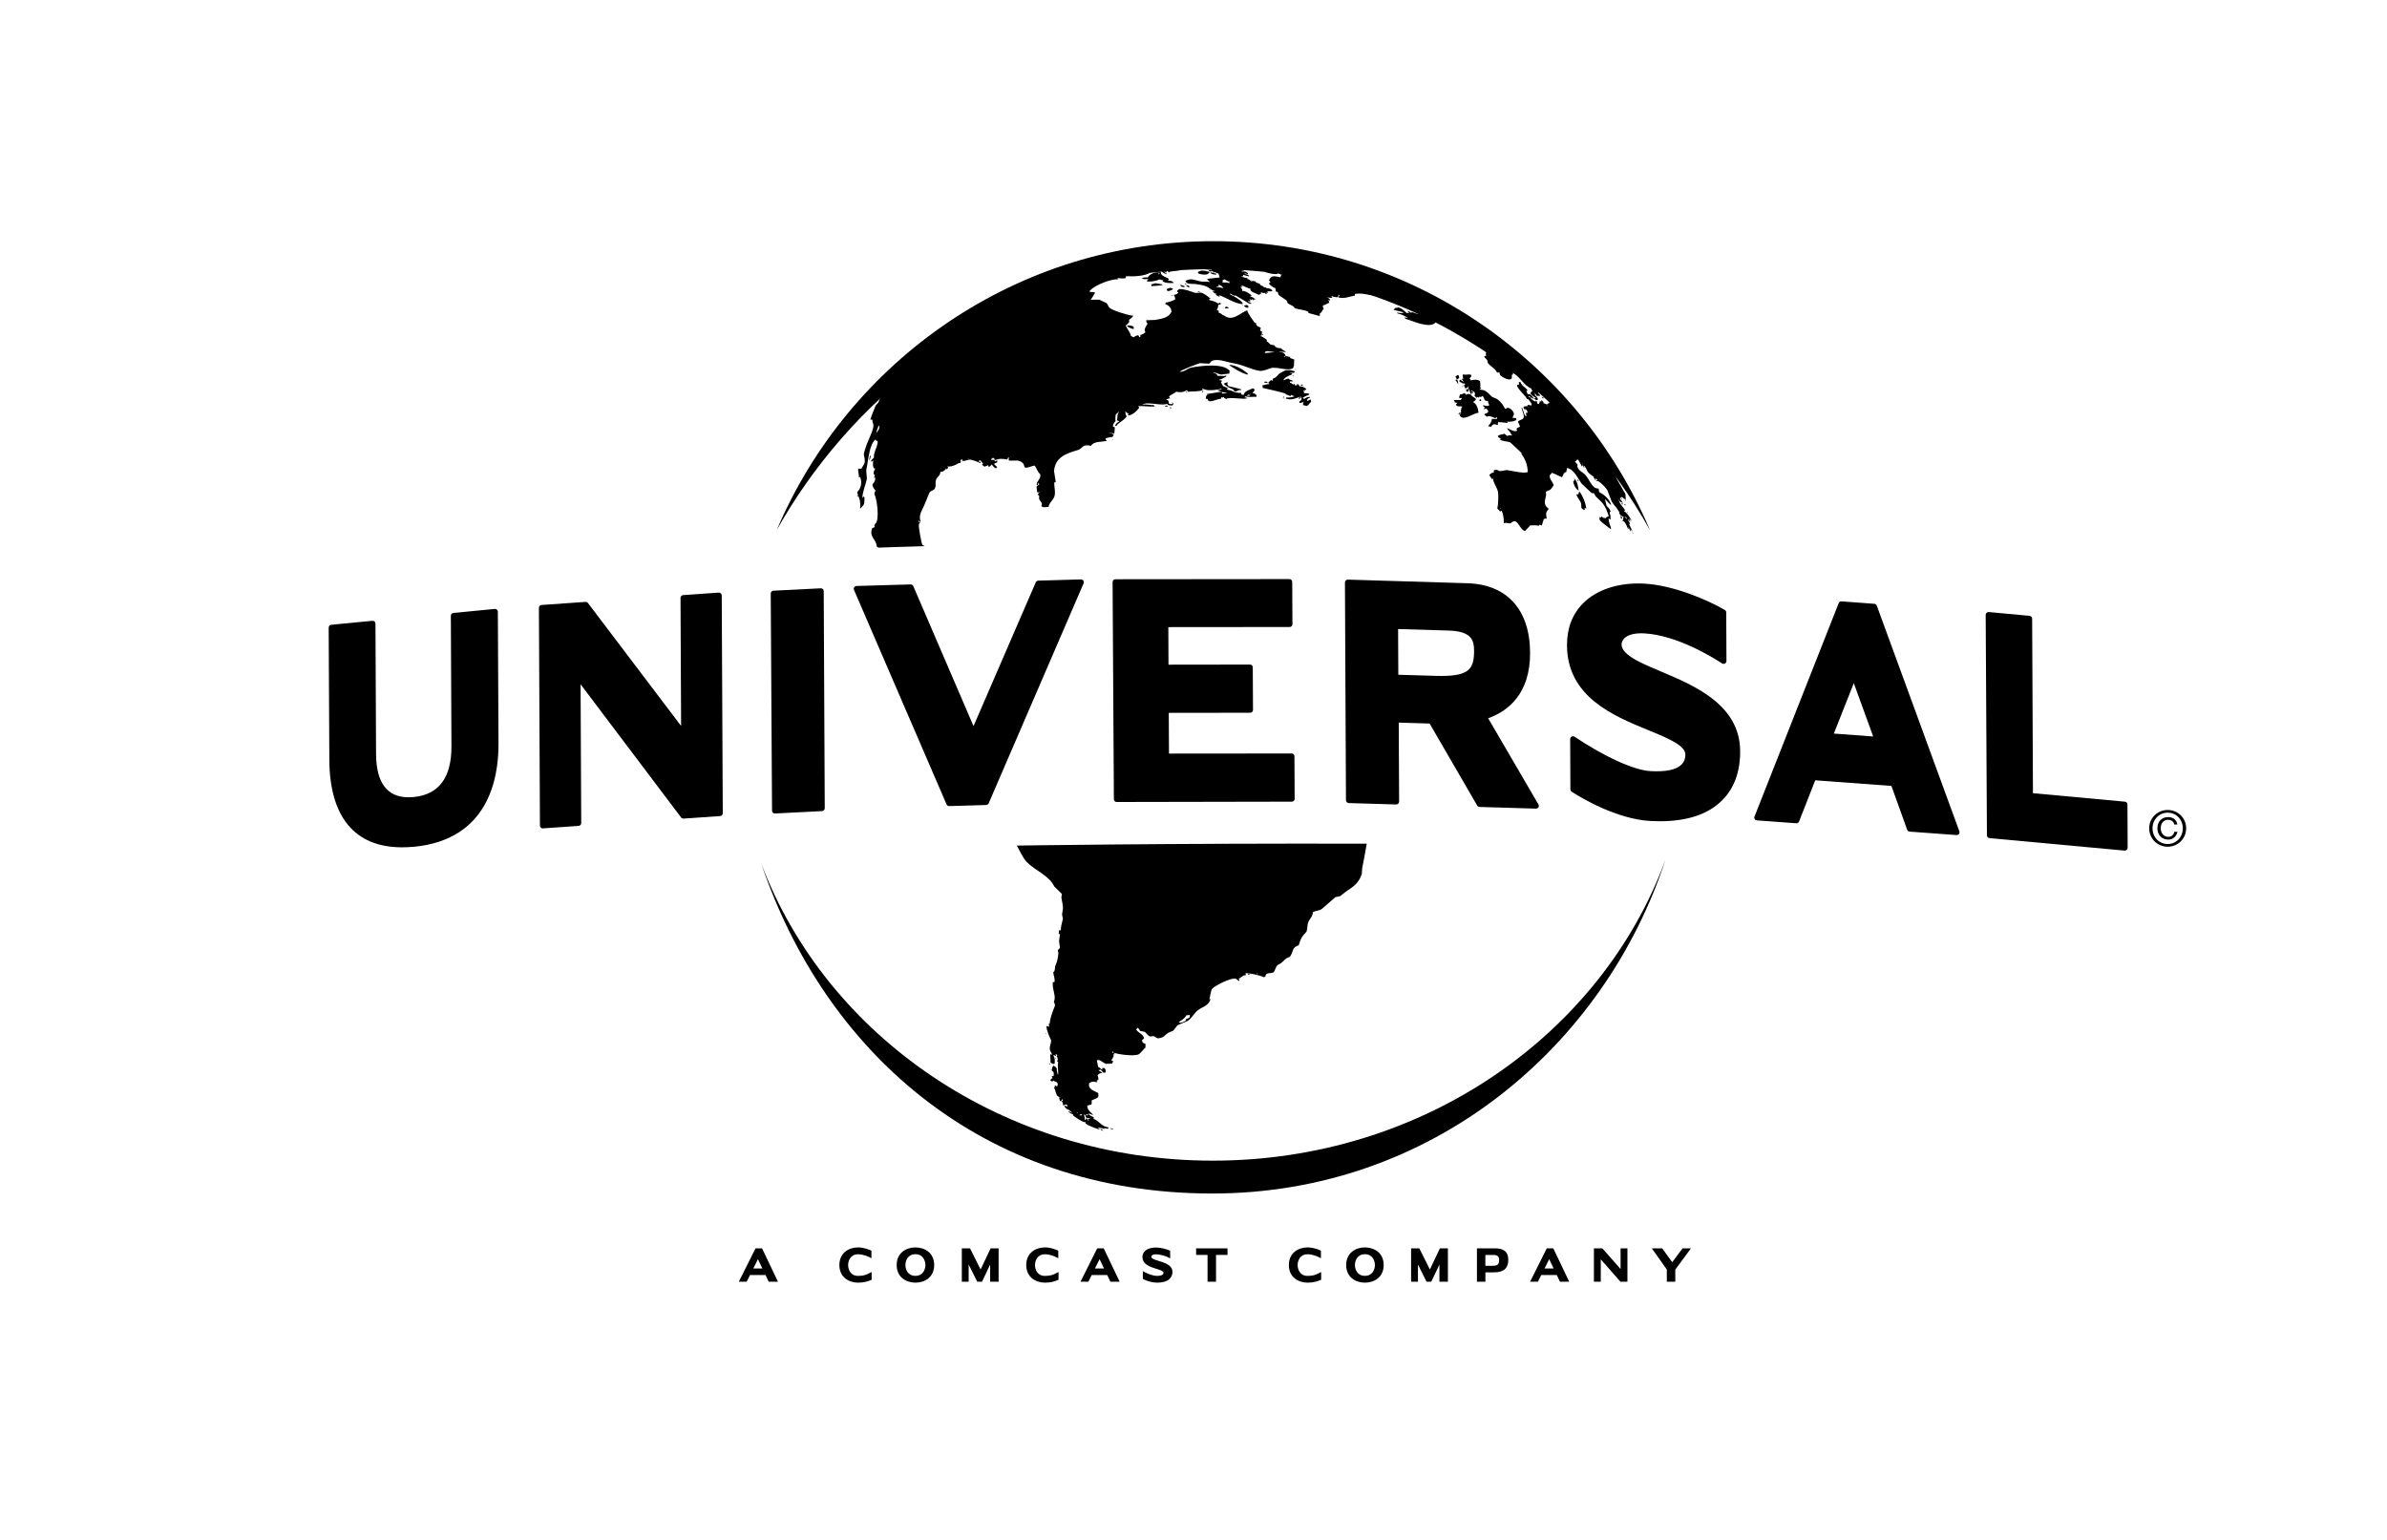 <?xml version="1.0" encoding="utf-8"?>
<!-- Generator: Adobe Illustrator 26.5.0, SVG Export Plug-In . SVG Version: 6.00 Build 0)  -->
<svg version="1.1" id="logo" xmlns="http://www.w3.org/2000/svg" xmlns:xlink="http://www.w3.org/1999/xlink" x="0px" y="0px"
	 viewBox="0 0 442.35 285.37" style="enable-background:new 0 0 442.35 285.37;" xml:space="preserve">
<style type="text/css">
	.st0{fill-rule:evenodd;clip-rule:evenodd;}
</style>
<g>
	<g id="Conts_1_">
		<g>
			<path class="st0" d="M236.84,50.22c-0.46-0.15-1.33-0.45-1.83-0.36c-0.05,0.01-0.1,0.03-0.15,0.04c0.1,0.05,0.19,0.09,0.29,0.14
				c-0.29,0.11-0.42-0.04-0.67-0.1c0.16,0.23,0.14,0.18-0.01,0.42c0.02,0.03,0.03,0.06,0.05,0.09c0.69,0.17,1.35,0.43,2.31,0.32
				c0-0.02,0-0.03,0-0.05c-0.21-0.21-0.68-0.25-0.91-0.43c-0.03,0-0.06,0-0.1,0c0-0.02,0-0.03,0-0.05c0.63,0.12,1.15,0.39,1.58,0.68
				c0.07-0.04,0.13-0.09,0.19-0.13c-0.16,0.27-0.34,0.33-0.25,0.6c-1.03-0.16-1.78-0.53-2.18,0.6c0.11,0.09,0.22,0.19,0.33,0.28
				c-0.08,0.03-0.16,0.06-0.24,0.09c-0.02,0.09-0.03,0.18-0.05,0.28c0.41,0.38,0.64,0.58,1.15,0.77l0.09,0.61
				c0.12,0.11,0.12,0.08,0.29,0.05c0.22,0.22,0.07,0.37,0.19,0.52c0.28,0.35,1.34,0.88,1.58,1.21c0.07,0.1,0.01,0.31,0.19,0.43
				c0.38,0.26,0.82,0.39,1.15,0.69c0.13,0.07,0.03,0.01,0,0.14c0.76,0.35,1.92,0.32,2.56,0.7c0.13,0.12,0.06,0.05,0.05,0.24
				c0.66,0.18,1.32,0.36,1.98,0.54c0.05-0.01,0.1-0.03,0.15-0.04c0.04-0.17,0.02-0.18-0.05-0.33c0.4-0.23,0.49-0.66,0.78-0.96
				c-0.13-0.25-0.19-0.28-0.14-0.62c0.54-0.07,0.72-0.37,1.16-0.48c-0.06-0.26-0.02-0.32-0.24-0.43c0.13-0.08,0.1-0.05,0.29,0.01
				c0.05-0.05,0.1-0.09,0.15-0.14c-0.14-0.13-0.29-0.26-0.43-0.39c-0.03,0-0.06,0-0.1,0V55.1c0.26,0.07,0.53,0.12,0.82,0.08
				c0.03-0.01,0.06-0.03,0.1-0.04c-0.06-0.08-0.13-0.16-0.19-0.24c0.02-0.01,0.03-0.03,0.05-0.05c0.37,0.2,0.59,0.22,1.16,0.23
				c0.03-0.12,0.07-0.25,0.1-0.37c0.08-0.01,0.16-0.03,0.24-0.04c-0.08,0.12-0.16,0.25-0.24,0.37c0.02,0.03,0.03,0.06,0.05,0.1
				c1.13,0.26,1.9-0.19,2.99-0.36c0-0.1,0-0.19,0-0.28c1.29-0.37,3.13,0.42,4.39,0.32c0.38-0.03-4.62-3.23-9.85-4.51
				C241.38,49.26,236.71,50.06,236.84,50.22z M245.91,55.14c-0.14-0.07-0.06,0-0.14-0.1C245.91,55.11,245.82,55.04,245.91,55.14z
				 M221.55,52.64c0.6,0.09,1.4,0.17,2.06,0.47c0.67,0.3,0.84,0.72,1.58,0.84c-0.17,0.12-0.26,0.05-0.48-0.01
				c0.16,0.29,0.34,0.46,0.76,0.51c-0.07,0.03-0.13,0.06-0.2,0.09c0.19,0.18,0.3,0.3,0.57,0.42c0.06,0,0.13,0,0.19,0
				c-0.06-0.19-0.02-0.15-0.19-0.23c0-0.02,0-0.03,0-0.05c1.4,0.45,2.67,1.44,4.28,1.69c0.08-0.22-0.03-0.11,0.2-0.13
				c0-0.02,0-0.03,0-0.05c-0.47-0.62-1.58-1.3-2.34-1.61c-0.01-0.06-0.03-0.12-0.04-0.19c0.3,0.16,0.61,0.32,0.91,0.48
				c0-0.06,0-0.12,0-0.19c0.86,0.51,1.86,1.12,2.73,1.63c0.08-0.01,0.16-0.03,0.24-0.04c0.03,0,0.06,0,0.1,0c0-0.02,0-0.03,0-0.05
				c-0.31-0.2-0.48-0.17-0.67-0.48c0.13,0.05,0.26,0.1,0.39,0.15c0.02,0,0.03,0,0.05,0c0.02-0.17-0.03-0.2-0.14-0.37
				c0.02-0.03,0.03-0.06,0.05-0.09c0.11,0.08,0.08,0.05,0.14,0.19c0.29-0.03,0.21-0.06,0.34-0.22c0.07,0.18,0.08,0.19,0.24,0.28
				c0.02,0,0.03,0,0.05,0c-0.03-0.06-0.06-0.13-0.09-0.19c0.11,0,0.23,0,0.34,0.01c0-0.03,0-0.06,0-0.09
				c-0.28-0.18-0.53-0.37-0.91-0.48c-0.02-0.03-0.03-0.06-0.05-0.09c0.1-0.01,0.19-0.03,0.29-0.04c0-0.02,0-0.03,0-0.05
				c-0.26-0.22-1.12-0.9-1.73-0.82c0.02-0.28-0.14-0.65-0.47-0.75l0.39,0.01c0.02-0.03,0.03-0.06,0.05-0.09
				c-0.06-0.06-0.13-0.12-0.19-0.19c0.63,0.05,1.18,0.56,1.73,0.58c-0.19,0.63,1.05,0.81,1.48,1.14c0.32-0.05,0.3-0.15,0.53-0.17
				c-0.05-0.03-0.1-0.06-0.14-0.1c0.07-0.15,0.03-0.1,0.15-0.18c0.25,0.1,0.48,0.19,0.72,0.06c0,0.06,0,0.12,0,0.19
				c0.11,0,0.23,0,0.34,0.01c-0.05-0.06-0.1-0.13-0.14-0.19c0.16-0.09,0.01-0.05,0.19,0c0.05-0.01,0.1-0.03,0.15-0.04
				c-0.06-0.09-0.13-0.19-0.19-0.28c0.43,0.11,0.61,0.09,0.97,0.02c-0.12-0.41-0.67-0.58-1.15-0.54c-0.06-0.13,0.04-0.07,0.15-0.14
				c-0.16,0-0.32-0.01-0.48-0.01c-0.16-0.07-0.3-0.37-0.82-0.39c0.1-0.09,0.02-0.05,0.19-0.09c-0.16-0.16-0.62-0.4-0.91-0.39
				l-0.1-0.09c0.06-0.03,0.13-0.06,0.19-0.09c-0.52-0.1-0.64-0.24-0.96-0.06c-0.29-0.24-0.27-0.37-0.77-0.43
				c0.03-0.04,0.07-0.09,0.1-0.14c-0.38-0.1-0.77-0.2-1.15-0.29c0-0.02,0-0.03,0-0.05c0.1-0.01,0.19-0.03,0.29-0.04
				c0.02-0.19,0.02-0.12-0.04-0.28c0.35,0.1,0.7,0.19,1.06,0.29c0.03-0.03,0.07-0.06,0.1-0.09c-0.21-0.22-0.53-0.34-0.86-0.33
				c0.02-0.05,0.03-0.09,0.05-0.14c0.18,0.05,0.35,0.1,0.53,0.15c0.02-0.01,0.03-0.03,0.05-0.04c0-0.05,0-0.09,0-0.14
				c-0.42-0.32-0.53-0.34-1.2-0.29c0.15-0.2,0.21-0.15,0.49-0.18c0-0.02,0-0.03,0-0.05c-0.5-0.36-1.21-0.18-1.73-0.48
				c0,0-0.44-0.51-0.52-0.55c-0.36-0.21-1.59-0.46-1.82-0.47c0.03-0.05,0.07-0.09,0.1-0.14c-0.46-0.21-0.93-0.36-1.43-0.6
				c0.13,0,0.26,0,0.38,0c0-0.02,0-0.03,0-0.05c-0.23-0.36-2.4,0.55-2.82,1.09c-0.15-0.08,0.89,0.8,0.61,0.75
				c-0.03,0.05-0.07,0.09-0.1,0.14c-0.03,0-0.06,0-0.1,0c0.14,0.23,1.15,0.18,1.39,0.19c0.02,0.03,0.03,0.06,0.05,0.09
				c-0.18,0.09-0.24-0.06-0.48,0c-0.03,0-0.06,0-0.1,0c0.13,0.34,0.45,0.26,0.77,0.14c0.05,0.12,0.09,0.24,0.14,0.37
				c-0.21-0.08-0.34-0.08-0.62-0.1c0.11,0.33,0.68,0.4,1.1,0.42c0.02-0.06,0.03-0.12,0.05-0.18c-0.16-0.03-0.32-0.06-0.48-0.09
				c0.02-0.09,0.04-0.18,0.05-0.27c0.29,0.1,0.43,0.26,0.81,0.33c0.07,0.24,0.15,0.49,0.23,0.73c-0.76,0.08-1.52,0.17-2.27,0.25
				c-0.02,0.03-0.03,0.06-0.05,0.09c0.16,0.15,0.31,0.31,0.47,0.46c0,0.02,0,0.03,0,0.05c-0.54-0.15-1.1-0.02-1.59-0.1
				c-1.06-0.18-1.86-0.74-2.89-0.11c0.01,0.04,0.03,0.09,0.04,0.14C220.03,52.76,220.95,52.55,221.55,52.64z M228.17,52.38
				c-0.14-0.06-0.06,0-0.14-0.09C228.07,52.32,228.12,52.35,228.17,52.38z M225.22,50.3c0.05,0.03,0.09,0.06,0.14,0.09
				C225.22,50.33,225.31,50.39,225.22,50.3z M226.54,51.95c0.11-0.06,0.23-0.12,0.34-0.18c0.46,0.11,0.36,0.36,0.96,0.38
				c0.03,0.2,0.08,0.07-0.1,0.18c0.06,0.05,0.13,0.09,0.19,0.14c-0.58-0.1-0.77-0.15-1.4-0.11
				C226.62,52.18,226.62,52.15,226.54,51.95z M225.8,52.77c0.33,0.08,0.69,0.24,0.81,0.51c0.03,0.05,0.06,0.09,0.09,0.14
				c-0.37-0.13-0.77-0.18-1.25-0.24c-0.02-0.03-0.03-0.06-0.05-0.09c0.15,0,0.29,0,0.43,0C225.82,52.98,225.81,52.87,225.8,52.77z
				 M188.43,156.71c0.57,0.96,1.1,2.27,1.84,3.04c1.56,1.61,4.12,2.47,5.1,4.53c0.47,0.46,0.94,0.92,1.41,1.39
				c-0.03,0.22-0.06,0.43-0.09,0.65c0.08,0.65,0.37,1.55,0.27,2.24c-0.04,0.31-0.16,0.7-0.13,1.04c0.05,0.22,0.1,0.43,0.15,0.65
				c-0.12,0.64-0.39,1.32-0.4,2.14c-0.19,0.07-0.08,0.04-0.34,0c-0.01,0.23-0.03,0.46-0.04,0.7c0.08,0,0.16,0,0.24,0
				c-0.06,0.43-0.12,0.86-0.18,1.29c0.05,0.43,0.11,0.86,0.16,1.29c-0.06,0.17-0.34,0.24-0.38,0.5c0.03,0.17,0.07,0.33,0.1,0.5
				c-0.08,0.88-0.26,1.63-0.5,2.13c-0.27,0.54,0.01,1.07-0.46,1.39c0.08,0.69,0.31,1.04,0.26,1.78c-0.2,0.06-0.11,0.04-0.34,0.05
				c-0.12,1.62,0.7,2.5,0.19,3.7c0.08,0.04,0.27,0.51,0.2,0.69c-0.4,1.07-0.88,2.09-0.97,3.35c-0.05-0.03-0.1-0.06-0.14-0.1
				c0,0.21,0,0.43,0.01,0.64c-0.14-0.05-0.29-0.1-0.43-0.15c-0.02,0.02-0.03,0.03-0.05,0.05c0.09,0.89,0.52,1.85,0.89,2.6
				c-0.04,1.03-0.65,1.34,0.12,2.5c0,0.07,0,0.13,0,0.2l-0.24-0.15c-0.16,0.46,0.1,0.97-0.03,1.51c0.17,0.2,0.35,0.25,0.63,0.34
				c0.05-0.02,0.1-0.03,0.14-0.05c0.11-0.51,0.06-1.12-0.21-1.51c0.03-0.03,0.06-0.06,0.1-0.1c0.11,0.05,0.23,0.1,0.34,0.15h0.05
				c-0.02-0.22,0.09-0.18-0.1-0.19c0.03-0.07,0.06-0.13,0.09-0.2l0.24,0.29c-0.05,0.07-0.1,0.13-0.14,0.2
				c0.23,0.17,0.36,0.71,0.06,0.83l0.24,0.19c-0.13,0.83,0.02,1.41,0.02,2.29h-0.1c-0.07-0.26-0.26-1-0.15-1.07
				c-0.18-0.25-0.36-0.41-0.68-0.54c-0.15,0.22-0.24,0.55-0.28,0.88c0.13,0.13,0.26,0.26,0.39,0.39c-0.01,0.23-0.03,0.45-0.04,0.68
				h-0.34v0.05l0.15,0.29c-0.13,0.1-0.25,0.19-0.38,0.29c0,0.06,0,0.13,0,0.19c0.11,0.07,0.23,0.13,0.34,0.19
				c0.06-0.06,0.13-0.13,0.19-0.2c0.23,0.2,0.66,0.26,0.87,0.49c-0.06-0.02-0.13-0.03-0.19-0.05c0.07,0.16,0.05,0.09,0.15,0.19
				c-0.05,0.16-0.09,0.32-0.14,0.49c-0.17-0.11-0.2-0.17-0.48-0.19v0.05c0.05,0.05,0.1,0.1,0.15,0.15c-0.08,0.05-0.16,0.1-0.24,0.15
				c0.25,0.48,0.32,1.2,0.64,1.6c0.22,0.11,0.45,0.23,0.67,0.34c-0.13-0.03-0.26-0.06-0.38-0.1c0,0.02,0,0.03,0,0.05l0.15,0.58
				c0.08,0.03,0.16,0.06,0.24,0.1c0.06-0.15,0.13-0.29,0.19-0.44c0.05,0.11,0.1,0.23,0.15,0.34h-0.19
				c-0.02,0.02-0.03,0.03-0.05,0.05c0.19,0.28,0.23,0.42,0.25,0.82c0.19-0.06,0.38-0.13,0.57-0.19c0.12,0.11,0.09,0.13,0.29,0.19
				c-0.03,0.06-0.06,0.13-0.09,0.19c-0.16-0.05-0.32-0.1-0.48-0.14c-0.02,0.03-0.03,0.06-0.05,0.1c0.17,0.3,0.43,0.5,0.72,0.68
				c-0.03-0.06-0.06-0.13-0.1-0.19c0.27,0.23,0.55,0.45,0.82,0.68c0,0.02,0,0.03,0,0.05c-0.26-0.11-0.51-0.23-0.77-0.34
				c0.33,0.41,0.59,0.54,0.96,0.63c-0.02,0.13,0.02,0.01-0.05,0.15c0.38,0.37,1.93,1.39,2.36,1.3c-0.01,0.19,0.02,0.04-0.05,0.19
				c0.46,0.43,1.93,0.98,2.65,1.16v-0.05c-0.11-0.11-0.23-0.22-0.34-0.34c0.35,0.12,0.62,0.1,0.86,0.16c0-0.01,0-0.01,0-0.02
				l0.02,0.02c0.11,0.03,0.21,0.08,0.31,0.17c0-0.06,0-0.13,0-0.19c0.22,0.03,0.45,0.06,0.67,0.1h0.05c0.02-0.03,0.03-0.06,0.05-0.1
				c0-0.05,0-0.1,0-0.14c-1.32-0.16-1.75-1.29-2.79-1.59c0.05-0.06,0.1-0.13,0.14-0.19c-0.3-0.33-0.69-0.3-0.96-0.63
				c-0.03-0.02-0.06-0.03-0.1-0.05l0.14-0.1c0.24,0.1,0.48,0.19,0.72,0.29c0-0.02,0-0.03,0-0.05c-0.39-0.49-1-0.83-1.07-1.64
				c0.02-0.03,0.03-0.06,0.05-0.1c0.22-0.05,0.45-0.1,0.67-0.15c0.18-0.14,0.11-0.41,0.09-0.77c0.31-0.21,0.95-0.34,1.2-0.63
				c0.08-0.11,0.07-0.42,0.04-0.73c-0.79-0.51-1.95-0.68-1.69-1.85c0.36-0.28,0.86-0.38,1.34-0.19h0.19c-0.07-0.18,0-0.1-0.15-0.19
				c0.09-0.2,0.13-0.17,0.33-0.24c0.03-0.29-0.06-0.56-0.15-0.83c0.2-0.29,0.38-0.43,0.86-0.44c-0.12-0.23-0.4-0.27-0.58-0.44
				c-0.03-0.02-0.06-0.03-0.1-0.05c0.11-0.05,0.22-0.1,0.34-0.15c0.25,0.17,0.33,0.28,0.48,0.54c0.13,0.02,0.26,0.03,0.38,0.05
				c0.05-0.05,0.1-0.1,0.14-0.15c0-0.3-0.03-0.43-0.15-0.58c-0.03-0.05-0.07-0.1-0.1-0.15c-0.18,0.02-0.35,0.03-0.53,0.05
				c0.08,0.06,0.16,0.13,0.24,0.2v0.05c-0.11-0.03-0.22-0.07-0.34-0.1c-0.15-0.13-0.15-0.25-0.48-0.34
				c-0.16-0.29-0.17-0.85-0.3-1.22c0.36-0.45,1.19,0.46,1.69,0.59c0.38-0.02,0.77-0.03,1.15-0.05c0.08-0.18,0.16-0.36,0.24-0.54
				c-0.06,0.03-0.13,0.07-0.19,0.1c-0.06-0.06-0.13-0.13-0.19-0.2c0.22-0.34,0.56-0.71,0.37-1.17c0.06,0.03,0.13,0.07,0.19,0.1h0.05
				c-0.03-0.1-0.07-0.2-0.1-0.29c0.69,0.29,3.77,0.73,4.62,0.25c0.19-0.11,0.92-1,1.19-1.22c0-0.23,0-0.46-0.01-0.69
				c-0.4-0.14-0.6-0.17-0.63-0.69c0.13-0.11,0.25-0.23,0.38-0.34c-0.2-0.86-1.07-0.94-1.46-1.62c0.06-0.08,0.13-0.16,0.19-0.25
				c0.05-0.02,0.1-0.03,0.14-0.05c0.13,0.21,0.27,0.26,0.34,0.54c0.31,0.07,0.61,0.13,0.92,0.2c0.27,0.19,0.61,0.76,0.97,0.84
				c0.29,0.06,0.5-0.14,0.82,0c0.24,0.1,0.39,0.39,0.77,0.34c0.98-0.11,1.14-0.57,1.72-0.98c0.34-0.15,0.67-0.29,1.01-0.44
				c0.25-0.33,0.51-0.65,0.76-0.98c0.64-0.28,1.28-0.55,1.92-0.83c0.76-0.5,1.16-1.41,1.86-1.96c0.89-0.68,2-0.81,2.35-2.05
				c-0.06-0.02-0.13-0.03-0.19-0.05c0.13-0.48,0.16-1.11,0.42-1.77c0.21-0.53,3.6-2.25,4.47-1.98c0.19,0.15,0.39,0.3,0.58,0.45
				c0.03-0.11,0.06-0.23,0.09-0.34c-0.06-0.02-0.13-0.03-0.19-0.05c0-0.02,0-0.03,0-0.05c0.43-0.1,0.86-0.76,1.3-0.62
				c0.14-0.15,0.15-0.09,0-0.25c0-0.05,0-0.1,0-0.15c0.91-0.01,2.63,0.36,3.48,0.76c0.09-0.13,0.08-0.13,0.24-0.19
				c-0.05-0.76,0.88-0.46,1.44-0.72c0.37-0.29,0.4-1.19,0.96-1.46c0.91-0.45,0.85-0.73,1.49-1.16c0.27-0.18,0.55-0.16,0.72-0.43
				c0.65-1.04,0.21-1.5,1.54-1.99c0.22-0.73,0.4-1.29,0.81-1.8c0.21-0.24,0.42-0.48,0.63-0.73c0.23-0.64,0.09-1.18,0.33-1.76
				c0.26-0.63,0.81-1.03,0.86-1.85c0.6-0.31,1.12-0.2,1.69-0.61c0.82-0.72,1.64-1.44,2.46-2.16c0.29-0.06,0.58-0.12,0.87-0.18
				c0.37-0.29,0.74-0.57,1.11-0.86c1.34-0.87,2.43-1.62,2.94-3.31c0.02-0.32,0.03-0.65,0.05-0.97c0.14-0.62,0.87-4.59,0.85-4.59
				C216.06,156.27,188.43,156.71,188.43,156.71z M199.62,206.25c-0.03-0.03-0.06-0.06-0.1-0.1c0.02-0.02,0.03-0.03,0.05-0.05
				c0.06,0.03,0.13,0.06,0.19,0.1L199.62,206.25z M200.01,206.68c0.1-0.06,0.19-0.13,0.29-0.19c0.05,0.02,0.1,0.03,0.14,0.05h0.1
				C200.43,206.81,200.31,206.72,200.01,206.68z M201.31,208.13c-0.02-0.03-0.03-0.06-0.05-0.1h0.1
				C201.35,208.06,201.33,208.09,201.31,208.13z M202.03,207.26v0.05c-0.14,0.03-0.29,0.06-0.43,0.1v0.05
				c0.08,0.11,0.16,0.22,0.24,0.34c-0.21-0.11-0.35-0.3-0.43-0.53c-0.03-0.02-0.06-0.03-0.1-0.05c-0.05,0.11-0.1,0.23-0.14,0.34
				c-0.05-0.02-0.1-0.03-0.14-0.05c0.03-0.21-0.07-0.61-0.15-0.97c0.34,0.09,0.29,0.21,0.34,0.53
				C201.48,207.23,201.65,207.22,202.03,207.26z M201.59,206.54l0.05,0.1c-0.06,0.03-0.13,0.06-0.19,0.1
				c-0.05-0.05-0.1-0.1-0.14-0.14c-0.03-0.02-0.06-0.03-0.1-0.05c0.05-0.02,0.1-0.03,0.14-0.05
				C201.43,206.5,201.51,206.52,201.59,206.54z M206.12,194.82c0.23,0.1,0.16,0.16,0.24,0.34c0,0.02,0,0.03,0,0.05
				C206.15,195.12,206.17,195.06,206.12,194.82z M219.78,188.86c0,0.08,0,0.16,0,0.25c-0.28,0.2-0.6,0.38-1.06,0.44
				c-0.08-0.03-0.16-0.07-0.24-0.1c0-0.02,0-0.03,0-0.05c0.49-0.34,1.08-0.64,1.34-1.22c0.22-0.03,0.45-0.06,0.67-0.1
				c0,0.15,0,0.29,0,0.44C220.29,188.67,220.09,188.83,219.78,188.86z M223.95,185.54c0.02-0.05,0.03-0.1,0.05-0.15
				c0.02,0.02,0.03,0.03,0.05,0.05C224.01,185.48,223.98,185.51,223.95,185.54z M224.04,185.3c0.02-0.05,0.03-0.1,0.05-0.15h0.05
				C224.08,185.3,224.14,185.21,224.04,185.3z M232.89,180.56c0.02-0.07,0.03-0.13,0.05-0.2c0.06,0,0.13,0,0.19,0
				C233.05,180.43,232.97,180.49,232.89,180.56z M189.89,86.59c0.35,0.29,1.38-0.3,1.87-0.3c0.22,0.29,0.67,1.44,0.95,1.5
				c0.4,0.91-0.71,1.37-0.59,2.08c0.03,0.02,0.06,0.03,0.1,0.04c0.19-0.17,0.16-0.17,0.1-0.39c0.03-0.02,0.06-0.03,0.1-0.05
				c0.1,0.26-0.02,0.2,0.24,0.23c-0.18,0.13-0.35,0.27-0.53,0.4c-0.09,0.19,0.05,0.66,0.09,1.1c0.08,0.03,0.16,0.06,0.24,0.09
				c0.03-0.07,0.07-0.13,0.1-0.2c0.02,0.03,0.03,0.06,0.05,0.09c-0.19,0.24-0.2,0.35-0.34,0.59c0.11,0.02,0.07,0,0.19-0.05
				c0.11,0.17,0.17,0.27,0.09,0.53c0.02,0.75,0.79,0.74,0.43,1.53c0.27,0.39,1.13,0.13,1.35,0.16c0-0.59,0.76-1.22,1.02-1.81
				c0.33-0.75,0.01-1.77,0.01-2.69c0.1-0.03,0.19-0.07,0.29-0.1c-0.11-0.68-0.22-1.37-0.32-2.05c0.24-2.63,2.33-3.26,4.43-3.89
				c0.99-0.29,0.63-1.15,2.43-0.78c0.45-0.86,1.98-0.69,2.87-0.91c0.02-0.03,0.03-0.06,0.05-0.09c-0.2-0.12-0.15-0.06-0.24-0.29
				c0-0.02,0-0.03,0-0.05c0.24-0.16,0.98-0.29,1.27-0.28c0.08-0.13,0.16-0.25,0.25-0.38c-0.16-0.24-0.5-0.36-0.87-0.38
				c0-0.02,0-0.03,0-0.05c0.31,0.05,0.61,0.1,0.92,0.14c0,0.13,0,0.25,0,0.38c0.03-0.02,0.14-1.01,0.16-1.52
				c-0.1-0.03-0.19-0.06-0.29-0.1c-0.14-0.11-0.03-0.03-0.05-0.24c-0.01-0.2,0.34-0.68,0.5-0.9c-0.14-0.12-0.01-0.9,0.01-1.13
				c0.23-0.2,0.46-0.41,0.69-0.61c-0.55,0.78-0.27,0.78-0.46,1.7c0.15,0.05,0.29,0.09,0.44,0.14c-0.27,0.24-0.57,0.35-0.74,0.71
				c-0.02,0.03-0.03,0.06-0.05,0.09c0.09,0.08,0.07,0.06,0.24,0.09c0.27-0.59,1.41-0.97,1.92-1.79c-0.31-0.32-0.18-0.5-0.28-0.94
				c0.23,0.21,0.31,0.38,0.67,0.48c-0.07,0.08-0.13,0.16-0.2,0.23c0,0.02,0,0.03,0,0.05c0.75,0.1,1.76-0.87,2.11-1.4
				c-0.06-0.18,0-0.1-0.14-0.19c-0.02-0.03-0.03-0.06-0.05-0.09c0.87-0.12,2.11,0.14,3.07,0.04c-0.08-0.1-0.16-0.19-0.24-0.29
				c-0.73,0.09-1.38-0.2-2.09-0.03c0.86-0.68,3.48,0.27,4.63-0.17c0.13,0.3,0.4,0.29,0.97,0.3c0.07-0.09,0.13-0.19,0.2-0.28
				c-0.05-0.08-0.1-0.16-0.14-0.24c-0.12,0.26-0.02,0.28-0.3,0.28c-0.13-0.02-0.26-0.04-0.39-0.06c-0.07-0.29,0.04-0.69-0.48-0.76
				c0-0.03,0-0.06,0-0.09c0.23-0.06,0.46-0.12,0.68-0.18c-0.06-0.1-0.13-0.19-0.19-0.29c0.33-0.41,1.02-0.62,1.33-0.92
				c0.77,0.15,1.25,0.13,2-0.29c0.11,0.15,0.09,0.1,0.09,0.28c0.95-0.07,1.84,0.01,2.83-0.26c-0.05-0.1-0.1-0.19-0.14-0.29
				c0.12-0.01,0.61,0.17,0.78,0.21c0.73,0.16,2.17,0,2.78-0.2c0.03,0.03,0.06,0.06,0.1,0.1c-0.23,0.06-0.46,0.11-0.68,0.17
				c-0.02,0.03-0.03,0.06-0.05,0.09c0.26,0.06,0.52,0.11,0.78,0.17c-0.93,0.14-1.86,0.29-2.79,0.44c-0.02,0.03-0.03,0.06-0.05,0.09
				c0.11-0.03,0.23-0.06,0.34-0.08c-0.07,0.03-0.13,0.06-0.2,0.09c-0.23,0.28-0.3,0.3-0.3,0.79c0.1,0,0.19,0.01,0.29,0.01
				c0.19,0.27,0.07,0.43,0.44,0.44c0.67,0.04,1.31-0.41,2.06-0.46c0.1-0.2,0-0.23,0.25-0.32c0.03,0.05,0.06,0.1,0.1,0.14
				c0.07-0.06,0.13-0.12,0.2-0.18c0.06,0.31,0.21,0.31,0.48,0.4c0.42-0.43,3,0.12,3.76-0.1c0.03,0,0.06,0,0.1,0
				c-0.14-0.16-0.28-0.2-0.58-0.21c0.13-0.08,0.16-0.05,0.25-0.18c0.6,0.21,1.24,0.07,2.05,0.08c0-0.05,0-0.1,0-0.14
				c0.04-0.28-0.4-0.52-0.73-0.55v-0.05c0.13-0.15,0.26-0.31,0.39-0.46c-0.12-0.17-0.1-0.08-0.1-0.29c-0.1-0.02-0.19-0.04-0.29-0.06
				c-0.48,0.24-1.58,0.5-1.62,1.17c-0.34,0.05-0.51,0.04-0.53-0.35c-1.12,0.12-1.55-0.45-2.48-0.56c-0.06-0.08-0.13-0.16-0.19-0.24
				c0.06,0,0.13,0,0.19,0.01c0.02-0.03,0.03-0.06,0.05-0.09l-0.87-0.36c-0.15-0.09-0.3-0.55-0.43-0.77
				c0.08-0.06,0.16-0.12,0.25-0.18c-0.13-0.12-0.27-0.15-0.53-0.16c0-0.03,0-0.06,0-0.09c0.52-0.08,0.75-0.35,1.22-0.53l0.1-0.18
				c0-0.02,0-0.03,0-0.05c-0.5,0.14-0.93,0.06-1.66,0.04c-0.1-0.35-0.35-0.47-0.73-0.54c-0.02-0.03-0.03-0.06-0.05-0.1
				c0.66,0.06,0.89,0.35,1.46,0.42c0.5-0.06,1.01-0.13,1.51-0.19c0-0.05,0-0.09,0-0.14c0.16-0.1,0.01-0.11-0.05-0.28
				c0.06,0.02,0.13,0.04,0.19,0.05c0-0.02,0-0.03,0-0.05c-1.18-1.59-5.35-1.02-7.15-0.7c-0.72,0.13-1.22,0.81-2.2,0.8
				c0.42-0.4,2.98-1.36,3.77-1.61c0,0,1.6,0.12,1.7,0.09c0.15-0.15,0.3-0.3,0.44-0.46c0.66-0.35,1.63-0.22,2.48,0.02
				c1.12,0.32,2.18,0.42,3.3,0.81c0.69,0.23,2.78,1.09,3.5,0.97c0.55-0.09,1.06-0.26,1.56-0.46c1.17-0.48,3.52,0.73,4.33-0.15
				c0.06-0.17,0.04-0.02-0.05-0.24c0.03,0.02,0.06,0.03,0.1,0.05c0.14-0.23-0.01-1.01,0.15-1.27c-0.27-0.11-0.55-0.21-0.82-0.32
				c0.01-0.13,0.01-0.03,0.05-0.19c-0.5-0.03-0.54-0.15-0.87-0.13c-0.09-0.57-0.6-0.78-1.21-0.85c0-0.02,0-0.03,0-0.05
				c0.42,0.05,0.84,0.1,1.26,0.14c-0.22-0.33-0.76-0.37-0.82-0.69c-0.39-0.1-0.75-0.02-1.07-0.23c-0.18-0.12-0.13-0.13-0.14-0.29
				c-0.2-0.15-0.73-0.1-0.92-0.27c-0.22-0.19-0.25-0.36-0.58-0.49c-0.06-0.2-0.12-0.09,0.05-0.23c-0.04-0.1-0.9-0.72-1.25-0.79
				c0.14-0.12,0.08-0.08,0.24-0.09c0.04-0.11,0.02-0.39,0.06-0.75l-0.34-0.15c-0.03-0.01,0.09-0.26,0.1-0.56
				c-0.44-0.18-0.92-0.35-0.86-0.87c-0.08,0-0.16,0-0.24-0.01c-0.28-0.44-1.4-1.85-1.38-2.32c-1.19,0.32-2.71,2.23-4.33,0.93
				c-0.27,0.02-0.45-0.4-0.96-0.48c-0.01-0.14-0.03-0.28-0.04-0.42c-0.11-0.02-0.23-0.03-0.34-0.05c0.15-0.39,0.29-0.45,0.26-0.96
				c0.18-0.07,0.36-0.15,0.54-0.22c-0.05-0.08-0.09-0.15-0.14-0.23c-0.15,0.06-0.29,0.12-0.44,0.18c-0.31-0.35-1.02-0.51-1.58-0.67
				c-0.02-0.03-0.03-0.06-0.05-0.09c0-0.01,0-0.03,0-0.05c0.1-0.07,0.07-0.06,0.24-0.09c0-0.02,0-0.03,0-0.05
				c-0.38-0.33-1.15-0.91-1.62-1.07c-0.4,0.01-0.81,0.02-1.21,0.03c-1.01-0.34-1.95-0.74-2.98-0.7c-0.1,0.09-0.2,0.18-0.3,0.27
				c-0.02,0.06-0.04,0.12-0.05,0.18c0.09,0.12,0.07,0.12,0.24,0.18c-0.21,0.27-0.46,0.38-0.88,0.45c0.38,0.45,0.11,0.5,0.32,0.78
				c-0.15,0.17-1.31,0.62-1.76,0.63c-0.05,0.09-0.1,0.18-0.15,0.27c0.61,0.2,1.14,0.66,1.18,1.42c-0.52,1.12-1.68,1.3-3.09,1.54
				c-0.5,0.01-1,0.03-1.5,0.04h-0.1c0.05,0.22-0.02,0.49,0.28,0.6c-0.27,0.5-0.79,1.09-0.42,1.65c-0.26,0.2-0.6,0.46-0.93,0.46
				c0,0.14-0.01,0.28-0.01,0.41c-0.07,0.01-0.13,0.03-0.19,0.04c-0.02-0.17-0.11-0.16-0.19-0.37c-0.4,0.05-0.61,0.21-0.88,0.37
				c-0.16-0.08-0.32-0.15-0.48-0.23c-0.16-0.76-0.65-1.2-0.97-1.92c0.24-0.22,0.47-0.4,0.65-0.69c-0.01-0.12-0.03-0.24-0.04-0.36
				c0.28-0.29,0.58-0.4,0.79-0.78c-0.99-0.08-3.87-0.97-4.45-1.52c-0.2-0.19-0.25-0.63-0.55-0.85c-0.44-0.21-0.89-0.41-1.33-0.62
				c-0.5,0.01-1,0.01-1.49,0.02c-0.03,0-0.06,0-0.1,0c0.35-0.36,0.56-0.9,0.86-1.32c-0.25-0.12-0.6-0.14-1.01-0.12
				c0-0.07,0.01-0.15,0.01-0.22c0.95-1.09,3.98-2.22,5.27-2.13c-0.06-0.07-0.12-0.15-0.18-0.22c0.47,0.03,0.98,0.1,1.49,0.03
				c0.17-0.24,0.15-0.24-0.03-0.45c-0.03,0-0.06,0-0.1,0c0-0.02,0-0.03,0-0.04c0.74,0.23,3.28,0.19,4.44-0.39
				c0.15-0.11,0.05-0.05,0.01-0.18c0.5-0.11,1-0.21,1.5-0.32h0.1c0-0.02,0-0.03,0-0.04c-0.1-0.09-0.15-0.1-0.33-0.13
				c-0.02-0.03-0.03-0.06-0.05-0.09c0.34,0.03,0.67,0.06,1.01,0.09c0,0.24,0.71,0.71,1.04,0.81c0.1-0.11,0.03-0.02,0.05-0.13
				c0.02-0.02,0.03-0.03,0.05-0.05c-0.12,0.01-0.06,0-0.19,0.05c-0.08-0.18-0.12-0.2-0.33-0.36c0-0.02,0-0.03,0-0.05
				c0.16,0.07,0.32,0.15,0.47,0.22c-0.01-0.13-0.02-0.27-0.04-0.4c0.19,0.13,0.38,0.27,0.57,0.4c0-0.04,0-0.09,0-0.13
				c0.82-0.2,1.59-0.17,2.23-0.36c-0.12-0.14-0.25-0.27-0.37-0.41c0.03-0.03-4.5-2.52-9.78-2.44c-3.39,0.06-15.65,4.26-25.32,9.14
				c-7.39,3.73-13.07,8.4-13.42,8.74c-2.96,2.57-5.79,5.71-7.28,9.55c-0.17,0.2-0.34,0.39-0.51,0.59c-0.13,0.25-0.97,2.46-0.98,2.56
				c0.14,0.01,0.28,0.03,0.41,0.04c-0.09,0.65,0.31,0.66,0.13,1.46c-0.26,1.16-1.08,2.57-1.44,3.84c-0.07,0.26-0.35,0.91-0.28,1.24
				c0.09,0.42,0.25,1.01,0.09,1.57c-0.18,0.32-0.37,0.63-0.55,0.95c-0.22,0-0.3,0.06-0.55-0.01c-0.02,0-0.03,0-0.05,0.01
				c-0.06,0.65,0.17,1.04,0.13,1.61c0.14-0.01,0.09,0,0.23-0.08c0.39,1,0.2,2.11-0.55,2.82c0.22,0.96,0.72,1.49,0.54,2.94v0.05
				c0.03,0.01,0.06,0.02,0.09,0.03c0.86-0.9,0.64-0.78,0.73-1.94c-0.03-0.11-0.06-0.21-0.09-0.32c-0.08,0.09-0.15,0.18-0.23,0.28
				c-0.02,0-0.03,0-0.05,0.01c-0.11-0.74,0.63-2.6,0.78-3.38c0.1-0.51-0.18-1.4-0.04-2.01c0.33-1.42,0.49-4.51,1.67-5.41
				c0.06,0.1,0.12,0.21,0.18,0.31c0.06-0.04,0.12-0.08,0.18-0.12c0.25,0.84-0.78,2.09-0.66,3.2c-0.27,0.2-0.38,0.32-0.55,0.61
				c0.05,0.04,0.09,0.08,0.14,0.12c0.09-0.09,0.18-0.19,0.28-0.28c-0.01,0.29-0.15,1.19,0.13,1.46c0.07,0.12-0.01,0.05,0.14,0.03
				c0.03,0.03,0.06,0.05,0.09,0.08c-0.16,0.33-0.29,0.49-0.28,1c0.09,0.09,0.06,0.08,0.23,0.11c-0.05,0.2-0.09,0.4-0.14,0.59
				c0.08-0.01,0.15-0.02,0.23-0.03c0.01,0.64-0.24,0.83-0.55,1.28c0.08,0.58,0.34,0.73,0.59,1.16c-0.19,0.2-0.17,0.32-0.23,0.61
				c0.46,0.62,1.05,4.87,0.17,5.49c-0.2,0.31-0.21,0.24-0.09,0.54c-0.15,0.2-0.24,0.19-0.46,0.26c-0.67,1.64,0.78,2.07,0.82,3.39
				c0.1,0.06,0.2,0.15,0.31,0.23c0,0,5.37-0.19,8.55-0.27c0.12,0-0.23-0.11-0.39-0.23c-0.14-0.12-0.76-3.38-0.65-3.83
				c0.11-0.17,0.22-0.34,0.33-0.52c-0.47-1.02,0.24-2.08,0.66-3c0.33-0.8,0.66-1.6,0.99-2.4c0.3-0.38,0.89-0.28,1.08-0.97
				c0.12-0.44-0.08-0.87,0.15-1.45c0.21-0.52,0.78-0.68,0.76-1.36c0.3,0.03,0.84-0.2,0.89-0.46c0.05-0.08,0.1-0.17,0.14-0.25
				c0.01,0.19,0.02,0.13-0.05,0.29c0.23-0.11,0.15-0.14,0.28-0.12c0.06-0.08,0.13-0.17,0.19-0.25c-0.05-0.08-0.09-0.15-0.14-0.23
				c0.83,0.09,1.44-0.23,2.17-0.65c0.43,0.11,0.27-0.21,0.24-0.45c0.1-0.14,0.22-0.19,0.38-0.27c0.02,0.01,0.03,0.03,0.05,0.04
				c-0.06,0.07-0.13,0.14-0.19,0.2c0.06,0.03,0.12,0.05,0.19,0.08c0.2,0.17,0.96-0.25,1.42-0.2c0.44,0.05,1.41,0.42,1.75,0.6
				c0.05,0,0.09-0.01,0.14-0.01l0-0.19l-0.33-0.03c-0.02-0.05-0.03-0.09-0.05-0.14c0.13-0.04,0.25-0.08,0.38-0.12
				c0.04,0.16,0.31,0.44,0.47,0.64l-0.1,0.05c-0.03,0.05-0.06,0.1-0.1,0.15c0.16,0.12,0.31,0.23,0.47,0.35
				c0.22-0.09,0.44-0.18,0.67-0.28c0.03,0.11,0.06,0.22,0.09,0.33c0.33-0.09,0.36-0.27,0.57-0.46c0.2,0.21,0.34,0.5,0.61,0.63
				l0.14,0.09c0.02,0,0.03,0,0.05,0c0.06-0.08,0.13-0.17,0.19-0.25l-0.47-0.45c-0.03-0.03-0.06-0.06-0.09-0.09
				c0.14-0.17,0.25-0.22,0.53-0.27c0.08-0.17,0.06-0.17,0.05-0.43c-0.13,0.07-0.25,0.14-0.38,0.21c-0.02,0-0.03,0-0.05,0l-0.09-0.14
				c0.74-0.48,1.62-0.36,2.38-0.22c0.05-0.11,0.1-0.23,0.15-0.34c0.05-0.03,0.1-0.07,0.14-0.1c0,0.21,0,0.41-0.01,0.62
				c1.08,0.13,1.87-0.29,2.67,0.55C189.8,86.14,189.8,86.5,189.89,86.59z M213.38,75.23c0.03-0.01,0.06-0.03,0.1-0.05
				c0.05,0,0.1,0,0.15,0c-0.08,0.03-0.16,0.06-0.24,0.09C213.38,75.26,213.38,75.25,213.38,75.23z M231.6,73.03c0.03,0,0.07,0,0.1,0
				c0.09,0.14-0.01,0.07-0.15,0.09C231.56,73.09,231.58,73.06,231.6,73.03z M231.3,73.16c0.08,0,0.16,0.01,0.24,0.01
				c0.02,0.05,0.03,0.1,0.05,0.14c0,0.02,0,0.03,0,0.05c-0.19-0.01-0.39-0.02-0.59-0.02C231.11,73.28,231.21,73.22,231.3,73.16z
				 M227.45,72.83c-0.29,0.04-0.59,0.08-0.88,0.11c-0.05-0.03-0.1-0.07-0.15-0.1c0.02-0.06,0.03-0.12,0.05-0.19
				C226.8,72.72,227.12,72.78,227.45,72.83z M237.98,66.04c0.06,0.02,0.13,0.04,0.19,0.05c0,0.02,0,0.03,0,0.05
				c-0.05,0.03-0.1,0.06-0.15,0.09C237.94,66.1,237.98,66.18,237.98,66.04z M234.49,65.15l0.34-0.08c0.47,0.06,0.94,0.13,1.41,0.19
				c-0.59,0.05-1.23,0.14-1.9,0.17C234.44,65.25,234.45,65.46,234.49,65.15z M215.28,74.74c0.04,0.12,0.02,0.04-0.05,0.14
				C215.25,74.84,215.26,74.79,215.28,74.74z M162.06,80.59c0.03-0.05,0.06-0.1,0.09-0.16C162.13,80.54,162.2,80.49,162.06,80.59z
				 M162.43,80.21c-0.02,0-0.03,0-0.05,0.01c0.09-0.5,0.29-0.86,0.47-1.4C163.18,79.42,162.65,79.83,162.43,80.21z M170.48,96.72
				v0.05c-0.06,0.01-0.12,0.01-0.19,0.02c0-0.13,0-0.26,0-0.38C170.42,96.49,170.43,96.57,170.48,96.72z M179.44,85.11
				c0.03-0.06,0.06-0.13,0.1-0.2C179.58,85.04,179.54,85,179.44,85.11z M184.46,85.22c-0.29-0.02-0.49,0.04-0.81,0
				c0.09-0.24,0.22-0.26,0.38-0.4c0.14,0.12,0.28,0.24,0.42,0.36C184.46,85.19,184.46,85.21,184.46,85.22z M223.81,50.79
				c0.1-0.09,0.2-0.18,0.3-0.27c0-0.04,0-0.09,0-0.14c-0.46-0.11-0.81-0.24-1.44-0.24c-0.21,0.07-0.42,0.15-0.63,0.22
				c-0.02,0.08-0.04,0.15-0.05,0.23c0,0.01,0,0.03,0,0.05C222.33,50.82,223.36,51.03,223.81,50.79z M217.32,52.21
				c-0.23-0.14-0.56-0.21-0.86-0.18c0.05-0.12,0.1-0.24,0.15-0.36c-0.38-0.24-1.13-0.46-1.37-0.81c-0.17-0.17,0.01-0.4-0.27-0.54
				c-0.03,0.05-0.07,0.09-0.1,0.14c-0.88-0.08-1.89,0.36-2.15,0.95c-0.45-0.01-0.88-0.01-1.11,0.19c0.25,0.18,0.91,0.12,1.25,0.13
				c-0.07,0.05-0.13,0.09-0.2,0.14c-0.05,0.09-0.1,0.18-0.15,0.27c0.7,0.13,1.85-0.07,2.32-0.37c0.27,0.07,0.54,0.15,0.81,0.22
				c-0.08,0.03-0.16,0.06-0.24,0.09c0.45,0.39,1.25,0.4,2.11,0.36C217.44,52.36,217.38,52.29,217.32,52.21z M214.66,50.86
				c0.04-0.09,0.07-0.18,0.1-0.27c0.05,0.04,0.09,0.09,0.14,0.13h0.1C214.88,50.77,214.77,50.82,214.66,50.86z M231.85,51.93
				c-0.02,0.03-0.03,0.06-0.05,0.09c0.03,0,0.06,0,0.1,0C231.88,52,231.86,51.96,231.85,51.93z M213.35,52.71
				c0.01,0.1,0.03,0.21,0.04,0.32c0.72-0.08,1.4-0.04,2.03-0.23c0.02-0.03,0.03-0.06,0.05-0.09c-0.45-0.08-0.9-0.15-1.34-0.22
				C213.87,52.56,213.61,52.63,213.35,52.71z M219.91,52.63c-0.11-0.03-0.22-0.06-0.34-0.09c0,0.05,0,0.09,0,0.14
				c0.11,0,0.23,0,0.34,0C219.91,52.66,219.91,52.64,219.91,52.63z M218.7,52.89c0.11,0.09,0.22,0.18,0.33,0.27
				c0.14,0.02,0.29,0.03,0.43,0.05l0.05-0.05l0-0.14l-0.77-0.23C218.73,52.83,218.71,52.86,218.7,52.89z M220.19,53.22
				c0.06,0,0.13,0,0.19,0c0.02-0.03,0.03-0.06,0.05-0.09c-0.05-0.06-0.09-0.12-0.14-0.18c-0.16-0.03-0.32-0.06-0.48-0.09
				C219.89,53.07,220.02,53.09,220.19,53.22z M216.8,53.34c-0.16,0.06-0.32,0.12-0.49,0.18c-0.03,0.06-0.07,0.12-0.1,0.18
				c0.05,0.08,0.09,0.15,0.14,0.23c0.36,0.07,0.55-0.14,0.87-0.22c0.05-0.06,0.1-0.12,0.15-0.18
				C217.21,53.42,217.1,53.36,216.8,53.34z M224.28,53.67c0-0.02,0-0.03,0-0.05c-0.05,0-0.1,0-0.14,0c0,0.03,0,0.06,0,0.09
				C224.18,53.69,224.23,53.68,224.28,53.67z M222.48,54.19c-0.13-0.12-0.36-0.19-0.57-0.23c0.09,0.14,0.22,0.17,0.38,0.23
				C222.35,54.19,222.42,54.19,222.48,54.19z M217.39,54.8c0-0.02,0-0.03,0-0.05c-0.13-0.02-0.26-0.03-0.38-0.05
				c0.03,0.03,0.06,0.06,0.09,0.09C217.2,54.8,217.3,54.8,217.39,54.8z M263.41,58.01c-0.08,0.01-0.16,0.02-0.24,0.04
				c0.05,0.05,0.1,0.1,0.14,0.15c-0.53,0.11-1.18-0.24-1.73-0.38c-0.02,0.02-0.03,0.03-0.05,0.04c0.03,0.07,0.06,0.13,0.1,0.2
				c-0.23-0.18-0.41-0.36-0.77-0.42v0.05l0.29,0.3v0.05c-0.25-0.09-0.2-0.12-0.39,0.03c-0.55-0.45-1-1.05-1.93-1.15
				c0.08,0.08,0.16,0.17,0.24,0.25c-0.13-0.05-0.26-0.11-0.38-0.16c-0.13,0.11-0.26,0.21-0.39,0.32c-0.02,0.03-0.03,0.06-0.05,0.09
				c0.63,0.16,1.25,0.31,1.88,0.47c-0.31,0.22-0.64,0.13-1.16,0.04c-0.02,0.02-0.03,0.03-0.05,0.05l0.05,0.1
				c0.87,0.2,1.23,0.45,1.83,0.76c0.02,0.03,0.03,0.07,0.05,0.1c-0.16-0.04-0.32-0.08-0.48-0.12c-0.02,0.02-0.03,0.03-0.05,0.05
				c0.03,0.07,0.06,0.13,0.1,0.2c1.31,0.35,4.52,1.95,5.63,0.68v-0.05c-0.58-0.37-1.41-0.91-1.78-1.35
				C263.89,58.45,263.73,58.21,263.41,58.01z M225.73,56.12c-0.03,0-0.06,0-0.1,0c0,0.03,0,0.06,0,0.09
				C225.67,56.18,225.7,56.15,225.73,56.12z M230.37,56.53c0-0.02,0-0.03,0-0.05c-0.09-0.08-0.07-0.06-0.24-0.1
				C230.23,56.5,230.18,56.48,230.37,56.53z M230.52,56.62c0,0.02,0,0.03,0,0.05c0.14,0.17,0.37,0.32,0.62,0.39
				c0.08-0.06,0.16-0.12,0.25-0.18c-0.05-0.09-0.09-0.19-0.14-0.28c-0.13-0.03-0.26-0.07-0.39-0.1
				C230.8,56.66,230.85,56.63,230.52,56.62z M227.07,56.92c-0.03,0.04-0.07,0.09-0.1,0.14c0.17,0.13,0.44,0.1,0.68,0.06
				c0.02-0.03,0.03-0.06,0.05-0.09c-0.08-0.05-0.16-0.1-0.24-0.14c-0.08-0.02-0.16-0.03-0.24-0.05
				C227.17,56.86,227.12,56.89,227.07,56.92z M302.46,98.44c0.02,0,0.03,0,0.05,0c-0.24-0.5-0.47-0.99-0.71-1.49
				c0.05,0.07,0.09,0.14,0.14,0.2c0.03,0.02,0.06,0.04,0.09,0.05v-0.1c0.05-0.23-0.23-0.53-0.38-0.75c0.03-0.01,0.06-0.03,0.09-0.04
				c0.11,0.12,0.22,0.24,0.33,0.36c0.02,0,0.03,0,0.05,0c-0.08-0.2-0.16-0.4-0.24-0.59c0.17,0.17,0.35,0.35,0.52,0.52
				c-0.24-0.52-0.87-1.6-1.42-1.84c0.08-0.19,0-0.12,0.19-0.08c-0.17-0.61-1.08-1.16-1.18-2.08c0.02,0,0.03,0,0.05,0
				c0.08,0.51,0.44,0.38,0.66,0.59c0.02,0,0.03,0,0.05,0c-0.19-0.27-0.38-0.55-0.57-0.82c0.09-0.07,0.19-0.14,0.28-0.22
				c0.24-0.15,0.4,0.36,0.71,0.35c0.03,0.21,0.06,0.23,0.09,0.44c0.05-0.58-0.01-1.32-0.1-1.53c-0.25-0.29-0.42-0.71-0.64-1.09
				c-0.73-1.2-1.26-2.2-1.8-3.6c-0.13-0.34-4.54-7.22-10.14-12.47c-5.8-5.43-12.8-9.22-12.7-9.25c-0.15,0.17-0.27,0.31-0.53,0.38
				c0.03,0.3-0.04,0.31,0.1,0.5c-0.15,0.06-0.24,0.12-0.43,0.21c0.18,0.26,0.42,0.43,0.59,0.65c0.03,0.17,0.07,0.33,0.1,0.5
				c0.45,0.67,1.37,1,1.72,1.81c0.24,0.05,0.22-0.01,0.38-0.12c0.07,0.2,0.13,0.39,0.2,0.59c0.24,0.3,1.5,1.03,1.99,0.74
				c0.21-0.13,0.24-0.47,0.13-0.76c0.1-0.04,0.19-0.08,0.29-0.12c-0.03-0.08-0.07-0.15-0.1-0.23c0-0.02,0-0.03,0-0.04
				c1.35,0.64,2.02,2.31,3.45,2.89l0.2,0.5c-0.22,0.08-0.26,0.22-0.38,0.39c0.26,0.35,0.58,0.63,1.02,0.82
				c-0.13,0.19-0.08,0.08-0.33,0.03c0,0.02,0,0.03,0,0.05c0.11,0.18,0.2,0.23,0.39,0.34c0.1,0,0.19,0.01,0.29,0.02
				c0-0.12,0-0.24,0-0.36c-0.14-0.14-0.31-0.43-0.53-0.53c0.01-0.17-0.03-0.05,0.09-0.18c-0.1-0.11-0.19-0.22-0.29-0.33
				c0.26,0.15,0.42,0.34,0.53,0.61c0.19,0.01,0.38,0.02,0.57,0.03c0.02,0,0.03,0,0.05,0c0-0.05,0-0.09,0-0.14
				c-0.13-0.16-0.26-0.31-0.39-0.47c0.07-0.13,0.07-0.06,0.04-0.22c0.18,0.02,0.35,0.05,0.53,0.07c-0.07-0.12-0.13-0.25-0.2-0.37
				c0.1,0.08,2.03,1.81,1.93,1.88c-0.27,0.13-0.2,0.25-0.14,0.54c-0.08,0.02-0.16,0.05-0.24,0.08c-0.33,0.39-0.41,0.03-0.81,0
				c-0.16-0.17-0.1-0.06-0.05-0.23c-0.15-0.13-0.29-0.26-0.43-0.39c0,0.09,0,0.18,0,0.27c-0.1-0.02-0.19-0.04-0.29-0.06
				c0.06,0.29-0.06,0.18-0.14,0.54c-0.08-0.02-0.16-0.04-0.24-0.06c-0.09-0.11-0.14-0.35-0.15-0.46c-0.1-0.1-0.07-0.09-0.24-0.15
				c0.03,0.06,0.07,0.12,0.1,0.19c-0.39,0.01-0.69-0.32-0.96-0.55c-0.11-0.03,0-0.02,0.05-0.09c-0.12-0.13-0.2-0.17-0.43-0.2
				c-0.02-0.03-0.03-0.06-0.05-0.09l0.05-0.09c0.32,0.2,0.64,0.39,0.96,0.59c-0.2-0.43-0.64-1.07-1.16-0.92
				c-0.11-0.14-0.17-0.49-0.3-0.69c0.06,0.03,0.13,0.07,0.19,0.1c0.02-0.07,0.03-0.15,0.04-0.22c-0.45-0.5-1.07-0.79-1.32-1.5
				c-0.1,0.04-0.19,0.08-0.29,0.12c0.03,0.14,0.07,0.27,0.1,0.41c-0.06,0-0.13-0.01-0.19-0.01c-0.08,0.04-0.16,0.08-0.24,0.12
				c0.16,0.85,1.91,2.16,1.81,2.56l0.34,0.06c0.2,0.34,0.4,0.52,0.63,0.89c-0.18,0.07-0.12-0.02-0.09,0.27
				c-0.3-0.09-0.34-0.13-0.72-0.13c0,0.08,0,0.15,0,0.23c-0.22,0.02-0.45,0.04-0.67,0.06c-0.03,0.07-0.06,0.15-0.09,0.22
				c0.07,0.11,0.13,0.22,0.2,0.33c0.19,0.09,0.15,0.08,0.34,0.02c0.13,0.27,0.23,0.32,0.2,0.56c-0.13,0.16-0.03,0.09-0.24,0.04
				c-0.02,0-0.03,0-0.05,0c0.04,0.35,0.03,0.41,0.2,0.6l-0.38-0.06c-0.17-0.48-0.33-0.96-0.5-1.43l-0.1-0.05c-0.02,0-0.03,0-0.05,0
				c0.16,0.64,0.7,1.67,0.31,2.02c-0.26,0.24-0.74,0.28-0.95,0.56c0.13,0.3,0.26,0.59,0.39,0.89c-0.16,0.14-0.26,0.21-0.52,0.26
				c-0.12,0.17-0.24,0.31,0,0.46c-0.05,0.05-0.1,0.09-0.14,0.14c-0.6,0.13-1.25-0.39-1.69-0.54c-0.02,0.01-0.03,0.03-0.05,0.05
				c0.26,0.4,0.63,0.64,0.78,1.13c0.05,0.05,0.1,0.1,0.15,0.14c0,0.02,0,0.03,0,0.05c-0.38-0.06-0.6-0.12-0.87,0.09
				c-0.19-0.14-0.39-0.28-0.58-0.43c-0.31,0.17-0.85,0.09-1.11,0.39c-0.03,0-0.06,0-0.1,0c0.08,0.4,0.38,0.35,0.63,0.56
				c-0.1,0.02-0.19,0.03-0.29,0.05c0.52,0.47,1.26,0.35,1.98,0.61c0.03,0,2.29,2.11,2.32,2.23c-0.08-0.07-0.16-0.13-0.24-0.2
				c-0.02,0.02-0.03,0.03-0.05,0.05c0.58,0.79,1.2,1.93,1.2,3.42c-0.83,0.31-2.79-0.24-3.89-0.37c-0.28-0.04-1.02,0.29-1.45,0.14
				c-0.22-0.08-0.3-0.25-0.63-0.17c-0.27-0.07-0.41,0.23-0.29,0.46c-0.24,0.07-0.54,0.1-0.63,0.28c-0.06,0.04-0.13,0.07-0.19,0.11
				c0.03,0.49,0.31,0.46,0.39,0.83c0.13-0.02,0.1-0.02,0.24-0.11c0.1,0.83,0.58,1.41,0.86,2.18c0.26,0.69,0.12,2.73-0.04,3.41
				c0.22,0.19,0.34,0.33,0.52,0.55c0.1-0.06,0.2-0.11,0.29-0.17c0.24,0.65,0.43,1.32,0.39,2.32c0.44-0.16,1,0.11,1.25,0.02
				c0.16-0.06,0.25-0.27,0.54-0.33c0.83-0.37,1.23,1.6,2.13,1.76c0.17-0.18,0.87-0.85,0.93-1.02c0.65-0.01,1.09-0.1,1.63,0.07
				c0.03-0.07,0.07-0.14,0.1-0.21c0.27,0.03,0.28,0.06,0.43,0.17c0.16-0.32,0.28-0.92,0.4-1.21c0.16-0.08,0.23-0.09,0.53-0.09
				c0.01-0.28-0.19-0.71-0.03-1.2c0.09-0.28,0.31-0.29,0.39-0.65c-1.45-0.99-0.14-2.23-0.54-3.02c0.27-0.37,0.5-0.24,0.86-0.5
				c0.21-0.15,0.44-0.6,0.62-0.8c-0.08-0.52-0.91-1.29-0.71-1.86c0.06-0.16,0.29-0.26,0.38-0.46c0.74,0.25,1.2,0.56,1.85,0.81
				c0.31-0.3,0.23-0.87,0.81-0.95c0.05-0.22,0.09-0.44,0.14-0.66c0-0.03,0-0.06,0-0.1c1.29,0.22,2.04,1.99,2.69,2.89
				c0,0,1.82,1.73,1.89,1.78c0.05,0.03,0.25-0.08,0.42,0.04c0.11,0.19,0.22,0.38,0.33,0.57c1.39,1.3,1.79,1.68,2.4,3.67
				c-0.15,0.08-0.43,0.11-0.57,0.35c-0.47-0.02-0.47-0.07-0.76-0.31c-0.08,0.09-0.06,0.06-0.1,0.24c-0.06-0.05-0.13-0.11-0.19-0.16
				c-0.02,0-0.03,0-0.05,0c-0.03,0.22-0.07,0.44,0.04,0.65c0.09,0.16,1.83,1.53,2.03,1.62c0.02,0,0.03,0,0.05,0
				c-0.1-0.73-0.47-1.1-0.47-2c0.09,0.07,0.19,0.15,0.28,0.22c0.02,0,0.03,0,0.05,0c0.09-0.39,0.01-0.86-0.14-1.18
				c0.04-0.26,0.01-0.19,0.19-0.28c-0.16-0.61-0.45-0.68-0.75-1.09c-0.09-0.37-0.19-0.73-0.28-1.09c0.03-0.03,0.06-0.06,0.09-0.09
				c0.2,0.3,0.74,0.86,1.04,1.06c-0.25-1.05-1.28-1.94-2.17-2.38c-0.11-0.19-0.15-0.31-0.14-0.64c-0.29-0.14-0.52-0.03-0.8-0.27
				c-0.69-0.57-1-1.47-1.56-2.17c-0.48-0.61-1.37-0.85-1.61-1.69c0.02-0.11,0.03-0.22,0.05-0.33c-0.11-0.26-0.38-0.32-0.47-0.66
				c0.27-0.04,0.25-0.12,0.38-0.3c0.06,0.01,0.13,0.01,0.19,0.02c0.18,0.23,0.53,0.89,0.66,1.2c0.03,0.02,0.06,0.04,0.09,0.06
				c0.02-0.11,0.03-0.22,0.05-0.33c0.08,0.17,0.16,0.33,0.24,0.5c0.05,0.04,0.09,0.07,0.14,0.11c-0.06-0.15-0.13-0.3-0.19-0.45
				c0.45,0.17,0.62,0.95,0.85,1.23c0.34,0.42,0.87,0.66,1.18,0.98c-0.06-0.02-0.13-0.04-0.19-0.07c0.13,0.22,0.23,0.28,0.33,0.46
				c0.08,0.01,0.16,0.02,0.24,0.02c-0.08-0.07-0.16-0.14-0.24-0.21c0.03-0.01,0.06-0.03,0.09-0.04c0.09,0.07,0.19,0.15,0.28,0.22
				c0.02,0.03,0.03,0.07,0.05,0.1c-0.09,0.02-0.19,0.05-0.28,0.07c0.2,0.21,0.17,0.01,0.42,0.14c0.53,0.26,1.38,1.16,1.7,1.66
				c0.27,0.7,0.53,1.4,0.8,2.1c0.32,0.6,1.05,1.22,1.32,1.86c0.13-0.01,0.01,0.02,0.14-0.04c0.01,0.06-0.12,0.26,0,0.48
				c0.14,0.2,0.42,0.5,0.76,0.54c-0.08,0.27-0.09,0.19-0.1,0.57c0.33,0.48,0.66,0.93,0.85,1.56c0.05,0.04,0.09,0.07,0.14,0.11
				c0.02,0,0.03,0,0.05,0c-0.03-0.11-0.06-0.23-0.09-0.34c0.02,0,0.03,0,0.05,0c0.11,0.25,0.22,0.5,0.33,0.74
				c0.03,0.02,0.06,0.04,0.1,0.05c-0.03-0.13-0.06-0.26-0.09-0.39C302.27,98.2,302.36,98.32,302.46,98.44z M282.63,75.85
				c-0.02-0.02-0.03-0.03-0.05-0.05c0.02-0.03,0.03-0.06,0.05-0.09c0.03,0,0.06,0,0.1,0c0,0.02,0,0.03,0,0.05
				C282.7,75.79,282.67,75.82,282.63,75.85z M278.04,94.37c-0.01-0.09-0.03-0.17-0.04-0.26c0.03,0,0.06,0,0.1,0
				C278.08,94.19,278.06,94.28,278.04,94.37z M283.11,75.56c0.02-0.03,0.03-0.06,0.05-0.09c0.03,0,0.06,0,0.1,0
				C283.17,75.56,283.25,75.51,283.11,75.56z M286.59,75.12c0.18,0.05,0.18,0.01,0.29,0.11c0,0.02,0,0.03,0,0.05
				C286.78,75.22,286.68,75.17,286.59,75.12z M293.16,85.77c0.05,0.02,0.09,0.04,0.14,0.06c0,0.05,0,0.1,0,0.14
				C293.25,85.9,293.2,85.83,293.16,85.77z M301.46,96.16c-0.14-0.14-0.28-0.28-0.43-0.42c0.06,0.02,0.13,0.04,0.19,0.06
				c0.11,0.09,0.22,0.18,0.33,0.27C301.53,96.1,301.5,96.13,301.46,96.16z M208.84,60.39c0.13,0.28,0.87,0.51,1.19,0.59h0.05
				c0.06-0.2,0.02-0.28-0.04-0.46c-0.24-0.14-0.58-0.19-0.96-0.23C209,60.33,208.92,60.36,208.84,60.39z M234.03,62.08
				c0.02,0,0.03,0,0.05,0c0.02-0.03,0.03-0.06,0.05-0.09c-0.08-0.02-0.16-0.04-0.24-0.05C233.98,62.1,233.86,61.99,234.03,62.08z
				 M236.59,64.33l-0.15-0.1c0.03,0.05,0.06,0.1,0.1,0.15c0.02,0,0.03,0,0.05,0C236.59,64.36,236.59,64.35,236.59,64.33z
				 M227.84,67.71c1.09,0.68,1.85,1.27,3.3,1.71c0.03-0.02,0.07-0.03,0.1-0.04c0-0.05,0-0.09,0-0.14c-0.76-0.66-2.06-1.54-3.35-1.62
				C227.88,67.64,227.86,67.68,227.84,67.71z M240.06,68.4c-0.02,0.05-0.03,0.09-0.05,0.14c0.17-0.08,0.06,0.03,0.15-0.14
				C240.13,68.4,240.09,68.4,240.06,68.4z M276.8,78.65c0.24-0.08,0.52,0.07,0.78,0.13c0.02-0.16-0.04-0.47,0.09-0.56
				c0.01-0.01,1.55,0.12,1.59,0.15c0.05,0,0.1,0,0.14,0c-0.03-0.08-0.07-0.16-0.1-0.23c0.74,0.03,1.11,0.01,1.68-0.29l0.05-0.09
				c-0.03-0.09-0.07-0.19-0.1-0.28c-0.22-0.02-0.45-0.04-0.67-0.06c0.11-0.2,0.35-0.52,0.28-0.82c-0.11-0.48-0.97-1.42-1.5-0.82
				l-0.15-0.05c-0.29-0.62-0.77-1.33-1.52-1.81c-0.29-0.13-0.58-0.25-0.88-0.38c-0.78-0.74-1.15-1.33-2.35-1.34
				c0.13-0.09,0.26-0.18,0.38-0.28c-0.08-0.06-0.16-0.12-0.25-0.18c0.19-0.39-0.03-0.69,0.03-1.06c-0.43-0.43-1.23-0.32-1.8-0.19
				c0-0.28,0.09-0.17-0.15-0.28c0.06-0.23,0.16-0.35,0.33-0.46c-0.03-0.11-0.07-0.22-0.1-0.32c-0.5-0.11-0.99,0.11-1.46-0.05
				c-0.1,0.14-0.09,0.17,0,0.33c-0.08,0.21-0.05,0.23,0.1,0.42c-0.03,0.02-0.06,0.03-0.1,0.05c-0.16-0.03-0.09-0.05-0.19,0.1
				c0.1,0.15,0.2,0.31,0.3,0.47c0,0.02,0,0.03,0,0.05c-0.21-0.15-0.43-0.31-0.64-0.46c-0.09,0.19-0.05,0.08-0.19,0.29
				c0.25,0.26,0.77,0.44,1.03,0.46c0.03,0.06,0.07,0.12,0.1,0.19c-0.08,0.05-0.16,0.1-0.24,0.14c0.11,0.25,0.19,0.24,0.15,0.51
				c0.16-0.02,0.33-0.04,0.49-0.05c0.02-0.08,0.03-0.16,0.05-0.23c0-0.03,0-0.06,0-0.09c0.02,0,0.03,0,0.05,0
				c0.08,0.52,0.36,0.88,0.5,1.44c0.06,0,0.13,0,0.19,0c0.02-0.03,0.03-0.06,0.05-0.09c-0.03-0.08-0.07-0.15-0.1-0.23
				c0.1,0.06,0.2,0.12,0.29,0.18c0.02,0,0.03,0,0.05,0c-0.05-0.15-0.1-0.31-0.15-0.46c0.13,0.09,0.26,0.18,0.39,0.28
				c0.11,0.22,0.11,0.42,0.01,0.7c0.15,0.12,0.29,0.24,0.44,0.37c0.02,0,0.03,0,0.05,0l-0.1-0.18c0-0.02,0-0.03,0-0.05
				c0.15,0.06,0.29,0.12,0.44,0.18c0-0.06,0-0.12,0-0.19c0.32,0.12,0.45,0.04,0.68-0.14c0.34,0.4,0.19,1.05,0.98,0.92
				c0.01,0.4,0.11,0.54,0.25,0.79c-0.37,0.3-0.76,0.08-1.17,0.01c0.06,0.31,0.16,0.25,0.35,0.42c-0.06,0.08-0.13,0.16-0.19,0.24
				c0.02,0.03,0.03,0.06,0.05,0.09c0.13-0.05,0.26-0.1,0.39-0.15c0.13,0.17,0.26,0.34,0.39,0.51c-0.06,0.3-0.31,0.43-0.63,0.48
				c-0.05,0.05-0.1,0.1-0.14,0.14c0.16,0.14,0.33,0.27,0.49,0.41c0.51-0.27,0.98,0.07,1.56,0.26c0.13-0.06,0.26-0.12,0.38-0.19
				c-0.07,0.16-0.06,0.14-0.04,0.33c-0.32,0-0.65,0-0.97,0.01c0.01,0.43-0.28,0.92-0.67,1.28c0,0.03,0,0.06,0,0.09
				c0.25,0.02,0.28-0.02,0.54,0.13C276.5,78.89,276.43,78.74,276.8,78.65z M272.64,72.54c0-0.06,0-0.12,0-0.19c0.03,0,0.07,0,0.1,0
				c0.03,0.05,0.07,0.09,0.1,0.14C272.77,72.51,272.7,72.52,272.64,72.54z M239.91,68.96c0.02-0.05,0.03-0.09,0.05-0.14
				c-0.26-0.07-0.52-0.15-0.78-0.22c-0.29,0-0.58,0.01-0.88,0.01c-0.19,0.04-0.7,0.35-0.98,0.48c-0.53,0.26-0.74,0.93-1.42,1.08
				c-0.09,0.18-0.08,0.14,0,0.33v0.05c-0.19-0.04-0.15,0-0.24-0.11c-0.31,0.08-0.46,0.28-0.64,0.5c0.1,0.08,0.19,0.17,0.29,0.25
				c-0.39-0.08-0.9,0.17-1.37,0.23c0.03,0.16,0.06,0.32,0.09,0.48c0.81,0.21,4.07,0.86,4.33,1.14c-0.06,0-0.13-0.01-0.19-0.01
				c0.32,0.13,0.65,0.25,0.97,0.38c0.08-0.09,0.07-0.06,0.1-0.23c0.21,0.09,0.42,0.18,0.63,0.27c-0.4,0.15-0.83,0.26-1.51,0.22
				c-0.02,0.06-0.03,0.13-0.05,0.19c1.03,0.4,1.85-0.09,2.73-0.35c0.06,0.08,0.13,0.17,0.19,0.25c-0.01,0.41-0.24,0.54-0.49,0.69
				c0.07,0.2,0.05,0.14,0.19,0.25c0.23-0.07,0.46-0.14,0.68-0.21c-0.1,0.18-0.14,0.24-0.15,0.57c0.26,0.07,0.47,0.1,0.73,0.18
				c0.36-0.18,0.46-0.55,0.78-0.77c-0.02-0.13-0.03-0.26-0.05-0.39c-0.24-0.07-0.28,0.15-0.68,0.21c-0.02-0.06-0.03-0.13-0.05-0.19
				c0.14-0.19,0.29-0.32,0.54-0.4c0.02-0.03,0.03-0.06,0.05-0.09c-0.02-0.02-0.03-0.03-0.05-0.05c-0.61,0.04-0.73,0.16-1.07,0.43
				c-0.03-0.07-0.06-0.13-0.1-0.2c-0.13-0.03-0.03,0.04-0.15-0.05c0.34-0.3,1.04-0.47,1.17-0.61c0.03-0.03,0.06-0.06,0.1-0.09
				c-0.2-0.19-0.72-0.15-1.07-0.19c0.12-0.3,0.02-0.08-0.05-0.48c0.28-0.05,0.39-0.09,0.54-0.26c-0.32-0.28-0.83-0.59-1.26-0.49
				c-0.19-0.2-0.04-0.31-0.34-0.44c-0.14,0.06,0,0.09-0.15,0.04c-0.03,0.14-0.05,0.08,0.05,0.19c-0.1,0-0.19-0.01-0.29-0.01
				c-0.28,0.01-0.17,0.02-0.14-0.24c-0.24,0.03-0.15-0.02-0.2,0.13c-0.18-0.11-0.29-0.17-0.49-0.16c0.03-0.05,0.07-0.09,0.1-0.14
				c-0.19-0.09-0.06-0.05-0.24-0.01l-0.1-0.1c0-0.06,0-0.13,0-0.19c0.19-0.01,0.39-0.01,0.58-0.02c0-0.02,0-0.03,0-0.05
				c-0.29-0.22-0.62-0.21-0.92-0.47c-0.29,0.11-0.59,0.23-0.88,0.34c0.14-0.48,0.98-0.91,1.47-1.03c0.06-0.08,0.13-0.15,0.2-0.23
				c-0.14-0.1-0.14-0.13-0.39-0.16c0-0.02,0-0.03,0-0.05c0-0.02,0-0.03,0-0.05c0.25,0.08,0.43,0.15,0.68,0.12
				C239.85,69.02,239.88,68.99,239.91,68.96z M270.08,70.32c0.11-0.1,0.23-0.19,0.34-0.29c-0.03-0.16-0.07-0.31-0.1-0.47l-0.24-0.05
				c-0.13,0.11-0.26,0.22-0.39,0.33c0.13,0.16,0.23,0.22,0.25,0.38C269.98,70.26,270.03,70.29,270.08,70.32z M239.57,69.52
				c0.03-0.03,0.06-0.06,0.1-0.09c-0.03,0-0.06,0-0.1,0C239.57,69.45,239.57,69.48,239.57,69.52z M269.88,70.33
				c-0.06,0.03-0.13,0.07-0.19,0.1c0.17,0.17,0.28,0.32,0.4,0.56c0.05,0.02,0.1,0.03,0.15,0.04c-0.05-0.2-0.1-0.41-0.15-0.61
				C270.01,70.39,269.94,70.36,269.88,70.33z M239.66,69.76c0.03-0.01,0.07-0.03,0.1-0.04c0-0.02,0-0.03,0-0.05
				c-0.08-0.02-0.16-0.04-0.24-0.06C239.57,69.66,239.62,69.71,239.66,69.76z M282.38,71.33c-0.09-0.16,0.03-0.05-0.15-0.14
				l0.1,0.14C282.34,71.33,282.36,71.33,282.38,71.33z M271.11,71.2c0.02-0.03,0.03-0.06,0.05-0.09l-0.2-0.09
				C271.01,71.08,271.06,71.14,271.11,71.2z M270.23,71.12c0-0.02,0-0.03,0-0.05c-0.05,0-0.1,0-0.15,0c0,0.03,0,0.06,0,0.09
				C270.13,71.16,270.18,71.14,270.23,71.12z M271.02,71.49c0,0.02,0,0.03,0,0.05c0.02,0.02,0.03,0.03,0.05,0.05
				c0.02,0,0.03,0,0.05,0c0.02-0.05,0.03-0.09,0.05-0.14c-0.03,0-0.07,0-0.1,0C271.05,71.46,271.03,71.47,271.02,71.49z
				 M270.87,71.58c0,0.05,0,0.09,0,0.14c0.03,0,0.07,0,0.1,0C270.9,71.58,270.97,71.67,270.87,71.58z M234.44,70.72
				c-0.03,0.01-0.06,0.03-0.1,0.04c-0.02,0.05-0.03,0.09-0.05,0.14c0.23,0.02,0.46,0.05,0.68,0.08c-0.08-0.08-0.16-0.17-0.24-0.25
				C234.64,70.73,234.54,70.73,234.44,70.72z M241.12,71.25c-0.02,0.06-0.03,0.12-0.05,0.19c0.13,0,0.26,0.01,0.39,0.02
				C241.38,71.24,241.4,71.27,241.12,71.25z M272.01,72.64c0.13-0.12,0.2-0.47,0.04-0.66c-0.12,0.19-0.15,0.25-0.39,0.34
				C271.74,72.59,271.81,72.52,272.01,72.64z M271.66,72.09c0,0.02,0,0.03,0,0.05c0.03,0.02,0.07,0.03,0.1,0.05
				c0.02-0.02,0.03-0.03,0.05-0.05c-0.03-0.03-0.07-0.06-0.1-0.09C271.69,72.06,271.67,72.07,271.66,72.09z M228.58,72.31
				c0.12,0.14,0.19,0.17,0.39,0.25c0.45-0.08,0.38-0.32,1.03-0.29c0.02-0.02,0.03-0.03,0.05-0.05v-0.05
				c-0.32-0.14-2.34-0.6-2.34-0.6c-0.18-0.1-0.11-0.01-0.14-0.24c-0.23-0.21-0.12-0.13-0.04-0.43c-0.05-0.02-0.1-0.03-0.15-0.05
				c-0.18,0.07-0.36,0.15-0.54,0.22c-0.02,0.03-0.03,0.06-0.05,0.09c0.51,0.45,0.98,0.72,1.7,1
				C228.63,72.26,228.55,72.17,228.58,72.31z M273.05,74.55c-0.02-0.03-0.03-0.06-0.05-0.09c0.31-0.09,0.28-0.24,0.48-0.34
				c0-0.08,0-0.16,0-0.23c-0.35-0.33-0.65-0.33-0.94-0.78c-0.36-0.18-0.65-0.1-0.93,0.12c0.03-0.11,0.01-0.06,0.1-0.19
				c-0.15-0.06-0.29-0.12-0.44-0.18c-0.14,0.15-0.4,0.23-0.73,0.26c-0.05,0.31-0.03,0.32-0.19,0.54c0.18,0.15,0.36,0.13,0.59,0.07
				c-0.09,0.24-0.18,0.18-0.19,0.39c-0.44,0-0.88,0.01-1.33,0.02c0.03,0.28,0.09,0.1,0.2,0.28c-0.05,0.02-0.1,0.04-0.15,0.06
				c0.19,0.18,0.37,0.16,0.64,0.16c-0.17,0.18-0.19,0.21-0.34,0.36c0.38,0.49,0.7,0.2,1.28,0.36c-0.33,0.22-0.23,0.22-0.24,0.54
				c-0.22,0.21-0.19,0.13,0,0.29c-0.13,0.23-0.1,0.08-0.05,0.34c-0.13-0.01-0.26-0.01-0.39-0.02c-0.03,0.08-0.06,0.17-0.1,0.25
				c0.18-0.03,0.36-0.06,0.54-0.09c-0.11,0.07-0.23,0.15-0.34,0.22c0.58,1.4,2.62-0.42,3.52-0.38
				C273.96,75.87,273.68,74.87,273.05,74.55z M241.84,72.48l-0.1-0.1c-0.02,0.05-0.03,0.09-0.05,0.14
				C241.74,72.5,241.79,72.49,241.84,72.48z M285.71,73.52c0.03,0.08,0.07,0.15,0.1,0.23c0.11,0.04,0.22,0.07,0.34,0.11
				C286.02,73.67,285.95,73.61,285.71,73.52z M222.72,72.64c0.03,0.02,0.06,0.03,0.1,0.05c0.13-0.11,0.12-0.04,0.2-0.23
				c-0.05,0-0.1,0-0.15,0C222.82,72.52,222.77,72.58,222.72,72.64z M274.17,74.2c0.02,0.05,0.03,0.09,0.05,0.14
				c0.08-0.02,0.16-0.03,0.24-0.05c0.02-0.05,0.03-0.09,0.05-0.14c-0.08-0.08-0.16-0.15-0.25-0.23
				C274.23,74.01,274.2,74.1,274.17,74.2z M219.84,72.76c0.03-0.03,0.07-0.06,0.1-0.09c-0.05-0.05-0.1-0.1-0.14-0.14
				C219.76,72.68,219.75,72.64,219.84,72.76z M220.18,72.72c-0.03,0-0.07,0-0.1,0c0,0.03,0,0.06,0,0.09
				C220.12,72.78,220.15,72.75,220.18,72.72z M237.79,73.43l0.1,0.19l0.1-0.09L237.79,73.43z M241.06,73.63c-0.05,0-0.1,0-0.15-0.01
				c-0.07,0.04-0.13,0.09-0.2,0.13c-0.02,0.05-0.03,0.09-0.05,0.14l0.15,0.01c0.08-0.04,0.16-0.09,0.24-0.13
				C241.06,73.73,241.06,73.68,241.06,73.63z M223.44,73.14c0.09,0.05,0.01,0.05,0.1,0C223.51,73.14,223.48,73.14,223.44,73.14z
				 M237.74,73.76c0.05,0.02,0.1,0.04,0.15,0.05c0.03-0.01,0.07-0.03,0.1-0.04c-0.07-0.03-0.13-0.07-0.19-0.1
				C237.77,73.7,237.76,73.73,237.74,73.76z M237.98,73.82c0,0.03,0,0.06,0,0.1c0.03-0.03,0.06-0.06,0.1-0.09
				C238.05,73.83,238.02,73.82,237.98,73.82z M282.54,76.03c0,0.05,0,0.09,0,0.14c0.03,0,0.06,0,0.1,0
				C282.57,76.03,282.64,76.12,282.54,76.03z M217.19,74.54c-0.03,0-0.06,0-0.1,0c0,0.03,0,0.06,0,0.09
				C217.12,74.6,217.15,74.57,217.19,74.54z M216.15,75.14c-0.08,0.03-0.16,0.06-0.24,0.09c0,0.03,0,0.06,0,0.09
				c0.16,0.02,0.32,0.04,0.49,0.06c0-0.02,0-0.03,0-0.05C216.3,75.18,216.35,75.2,216.15,75.14z M214.84,75.21c-0.03,0-0.06,0-0.1,0
				C214.83,75.25,214.75,75.25,214.84,75.21z M214.25,75.34c0.02,0,0.03,0,0.05,0c-0.09-0.1,0-0.04-0.14-0.1
				C214.19,75.28,214.22,75.31,214.25,75.34z M216.98,75.67c0.02,0,0.03,0,0.05,0c0.02-0.03,0.03-0.06,0.05-0.09
				c-0.1-0.08-0.1-0.08-0.29-0.1c-0.02,0.03-0.03,0.06-0.05,0.09C216.81,75.6,216.9,75.64,216.98,75.67z M206.3,81.46
				c-0.03-0.03-0.06-0.06-0.1-0.1c-0.02,0.03-0.03,0.06-0.05,0.09C206.2,81.46,206.25,81.46,206.3,81.46z M161.08,85.13
				c0.02,0.03,0.03,0.06,0.05,0.09c0.02,0,0.03,0,0.05-0.01c0.06-0.23,0.12-0.46,0.19-0.7c-0.05-0.03-0.09-0.05-0.14-0.08
				C161.17,84.67,161.12,84.9,161.08,85.13z M178.11,85.64c0.06-0.04,0.13-0.07,0.19-0.11c-0.03-0.01-0.06-0.03-0.09-0.04
				C178.18,85.54,178.15,85.59,178.11,85.64z M295.47,89.01c0.03,0,0.06,0.01,0.09,0.01c-0.06-0.15,0-0.06-0.09-0.15V89.01z
				 M292.49,90.91c0.02,0,0.03,0,0.05,0c-0.02-0.71-0.36-1.99-0.85-2.26c0.05,0.12,0.09,0.23,0.14,0.35
				c-0.09,0.06-0.19,0.11-0.28,0.17c0.01,0.61,0.44,1.4,0.85,1.63C292.43,90.84,292.46,90.88,292.49,90.91z M292.4,88.91
				c-0.03,0.01-0.06,0.03-0.09,0.04v0.15c0.08,0.01,0.16,0.01,0.24,0.02C292.48,88.97,292.52,89,292.4,88.91z M158.88,91.76
				c-0.02,0.04-0.03,0.07-0.05,0.1c0.05,0.06,0.09,0.11,0.14,0.17c0.02,0,0.03,0,0.05-0.01C158.99,91.79,159.02,91.83,158.88,91.76z
				 M292.63,91.12c-0.03,0.14-0.06,0.29-0.1,0.43c-0.21,0.11-0.14,0.11-0.38,0.02c0.03,0.55,0.6,1.08,0.8,1.55
				c0.15,0.35,0.03,0.79,0.14,1.05c0.2,0.12,0.23,0.29,0.61,0.35c-0.02-0.13-0.03-0.27-0.05-0.4c0.12,0.02,0.14,0.04,0.28,0.12
				c0.02,0,0.03,0,0.05,0c-0.17-1.12-0.65-2.29-1.22-3.06C292.73,91.16,292.68,91.14,292.63,91.12z M300.43,92.46
				c0.05,0.04,0.09,0.07,0.14,0.11c-0.04-0.22-0.03-0.18-0.14-0.3V92.46z M300.95,92.84c0.02,0,0.03,0,0.05,0
				c-0.07-0.19,0-0.1-0.14-0.2C300.88,92.71,300.91,92.77,300.95,92.84z M300.61,93.53c0.05-0.04,0.09-0.09,0.14-0.13
				c-0.08-0.09-0.16-0.17-0.24-0.26c0.03,0.08,0.06,0.17,0.09,0.25c-0.06-0.05-0.13-0.11-0.19-0.16
				C300.49,93.33,300.55,93.43,300.61,93.53z M301.04,93.52c0.06,0.05,0.13,0.11,0.19,0.16c0-0.06,0-0.13,0-0.19
				c-0.06-0.04-0.13-0.08-0.19-0.11V93.52z M299.57,94.12c-0.07-0.13-0.08-0.17-0.19-0.26C299.45,93.95,299.51,94.04,299.57,94.12z
				 M301.51,94.86V95c0.06,0.04,0.13,0.07,0.19,0.11C301.64,95.03,301.58,94.95,301.51,94.86z M300.33,95.54c0,0.13,0,0.26,0,0.39
				c0.05,0.05,0.09,0.1,0.14,0.16c0.05,0.02,0.09,0.04,0.14,0.06c0.02-0.03,0.03-0.06,0.05-0.09
				C300.55,95.88,300.44,95.71,300.33,95.54z M300.71,96.54c0.06,0.05,0.13,0.11,0.19,0.16V96.5c-0.08-0.05-0.16-0.11-0.24-0.16
				C300.67,96.41,300.69,96.47,300.71,96.54z M302.46,98.58c0.05,0.1,0.09,0.2,0.14,0.3c0.02-0.03,0.03-0.06,0.05-0.09
				C302.58,98.72,302.52,98.65,302.46,98.58z M231.39,180.45c-0.05,0.03-0.1,0.07-0.14,0.1c0.03,0.03,0.06,0.07,0.1,0.1
				c0.08,0,0.16,0,0.24,0c0-0.02,0-0.03,0-0.05C231.52,180.55,231.46,180.5,231.39,180.45z M231.78,180.6
				c0.03-0.03,0.06-0.06,0.1-0.1c-0.03,0-0.06,0-0.1,0C231.78,180.53,231.78,180.57,231.78,180.6z M194.01,189.97
				c0.09,0.04,0.01,0.05,0.1,0H194.01z M193.79,191.5c0.03,0.02,0.06,0.03,0.1,0.05c0.02-0.02,0.03-0.03,0.05-0.05
				c-0.03-0.03-0.06-0.07-0.1-0.1L193.79,191.5z M195.66,196.14c0.02-0.02,0.03-0.03,0.05-0.05c0-0.02,0-0.03,0-0.05h-0.19
				C195.6,196.19,195.52,196.06,195.66,196.14z M194.37,197.07c0.03,0.05,0.06,0.1,0.1,0.15h0.19c0-0.02,0-0.03,0-0.05
				C194.56,197.09,194.56,197.09,194.37,197.07z M194.72,198.09c0,0.05,0,0.1,0,0.15c0.05,0,0.1,0,0.14,0
				C194.81,198.19,194.76,198.14,194.72,198.09z M195.15,198.87h0.1c-0.02-0.03-0.03-0.06-0.05-0.1
				C195.19,198.81,195.17,198.84,195.15,198.87z M204.44,209.19c-0.04-0.04-0.08-0.08-0.12-0.12c-0.01,0-0.02,0-0.03-0.01
				C204.27,209.21,204.25,209.12,204.44,209.19z M206.26,209.28c0.02-0.03,0.03-0.07,0.05-0.1c-0.21-0.03-0.42-0.06-0.62-0.1
				C205.81,209.26,206.04,209.23,206.26,209.28z M203.91,209.19c0.11,0.24,0.24,0.33,0.53,0.38
				C204.3,209.38,204.16,209.27,203.91,209.19z"/>
		</g>
	</g>
	<g id="Globe_1_">
		<g>
			<path class="st0" d="M224.85,44.7c-36.34,0-67.52,22.06-80.9,53.51c12.34-21.99,38.45-48.36,80.84-48.32
				c38.31,0.03,66.94,23.07,80.98,48.37C292.41,66.78,261.21,44.7,224.85,44.7z"/>
		</g>
	</g>
	<path class="st0" d="M308.67,159.25c-11.4,34.84-43.42,61.94-84.01,61.94c-43.04,0-71.98-26.74-83.6-61.19
		c12.1,32.09,44.99,55.1,83.67,55.1C263.7,215.11,296.8,191.73,308.67,159.25L308.67,159.25z"/>
</g>
<g>
	<g>
		<path d="M74.5,157.03c-8.76,0-13.42-5.62-13.47-16.25l-0.12-24.47c0-0.27,0.2-0.5,0.47-0.52l7.63-0.74
			c0.15-0.02,0.29,0.03,0.4,0.13c0.11,0.1,0.17,0.24,0.17,0.39l0.11,24.17c0.03,5.32,2.05,8.02,6.02,8.02
			c0.31,0,0.63-0.02,0.96-0.05c4.67-0.45,7.02-3.62,6.99-9.42l-0.11-24.17c0-0.27,0.2-0.5,0.47-0.52l7.67-0.75
			c0.15-0.02,0.29,0.03,0.4,0.13c0.11,0.1,0.17,0.24,0.17,0.39l0.12,24.47c0.03,6.56-1.96,17.76-15.65,19.09
			C75.96,156.99,75.21,157.03,74.5,157.03L74.5,157.03z"/>
	</g>
	<g>
		<path d="M100.59,153.53c-0.13,0-0.26-0.05-0.36-0.14c-0.11-0.1-0.17-0.24-0.17-0.38l-0.19-40.36c0-0.28,0.21-0.51,0.49-0.53
			l8.14-0.57c0.17-0.01,0.35,0.07,0.46,0.21l17.26,22.78l-0.11-23.72c0-0.28,0.21-0.51,0.49-0.53l6.59-0.46
			c0.14-0.01,0.29,0.04,0.39,0.14c0.11,0.1,0.17,0.24,0.17,0.38l0.19,40.36c0,0.28-0.21,0.51-0.49,0.53l-6.77,0.47
			c-0.18,0-0.35-0.07-0.46-0.21l-18.63-24.69l0.12,25.72c0,0.28-0.21,0.51-0.49,0.53l-6.59,0.46
			C100.61,153.53,100.6,153.53,100.59,153.53L100.59,153.53z"/>
	</g>
	<g>
		<path d="M143.59,150.76c-0.13,0-0.26-0.05-0.36-0.14c-0.1-0.1-0.16-0.23-0.16-0.38L142.83,110c0-0.28,0.22-0.51,0.5-0.53
			l8.77-0.44c0.15-0.01,0.28,0.04,0.39,0.14c0.1,0.1,0.16,0.24,0.16,0.38l0.19,40.24c0,0.28-0.22,0.51-0.5,0.53l-8.72,0.44
			C143.6,150.76,143.6,150.76,143.59,150.76L143.59,150.76z"/>
	</g>
	<g>
		<path d="M175.89,149.39c-0.21,0-0.4-0.12-0.48-0.32l-17.15-39.74c-0.07-0.16-0.05-0.34,0.04-0.49c0.09-0.15,0.25-0.24,0.43-0.24
			l10.02-0.29c0.24,0.01,0.41,0.12,0.5,0.32l11.16,25.94l11.53-26.64c0.08-0.19,0.26-0.31,0.47-0.32l7.9-0.23
			c0.2,0,0.35,0.08,0.45,0.23c0.1,0.15,0.12,0.34,0.05,0.5l-17.59,40.76c-0.08,0.19-0.26,0.31-0.47,0.32l-6.84,0.2
			C175.9,149.39,175.9,149.39,175.89,149.39L175.89,149.39z"/>
	</g>
	<g>
		<path d="M206.94,148.63c-0.29,0-0.52-0.23-0.52-0.52l-0.24-40.24c0-0.14,0.05-0.27,0.15-0.37c0.1-0.1,0.23-0.15,0.37-0.15
			l32.25-0.03h0c0.29,0,0.52,0.23,0.52,0.52l0.04,7.84c0,0.14-0.05,0.27-0.15,0.37c-0.1,0.1-0.23,0.15-0.37,0.15l-22.48,0.02
			l0.03,6.96l15.1-0.02h0c0.29,0,0.52,0.23,0.52,0.52l0.04,7.89c0,0.14-0.05,0.27-0.15,0.37c-0.1,0.1-0.23,0.15-0.37,0.15
			l-15.09,0.02l0.04,7.55l22.73-0.02h0c0.29,0,0.52,0.23,0.52,0.52l0.04,7.89c0,0.14-0.05,0.27-0.15,0.37
			c-0.1,0.1-0.23,0.15-0.37,0.15L206.94,148.63L206.94,148.63L206.94,148.63z"/>
	</g>
	<g>
		<path d="M284.64,149.86c-0.01,0-0.01,0-0.02,0l-10.43-0.31c-0.18-0.01-0.35-0.1-0.44-0.26l-8.82-15.2l-5.72-0.17l0.07,14.64
			c0,0.14-0.06,0.28-0.16,0.38c-0.1,0.1-0.25,0.14-0.38,0.15l-8.8-0.26c-0.28-0.01-0.51-0.24-0.51-0.52l-0.19-40.36
			c0-0.14,0.06-0.28,0.16-0.38c0.1-0.1,0.23-0.15,0.38-0.15l22.15,0.67c7.35,0.22,11.58,4.91,11.62,12.85
			c0.04,7.65-4.07,10.84-7.77,12.17l9.32,15.98c0.1,0.16,0.1,0.37,0,0.53C285,149.76,284.83,149.86,284.64,149.86L284.64,149.86z
			 M259.13,125.05l7.15,0.21c0.32,0.01,0.63,0.01,0.93,0.01h0c2.63,0,4.17-0.38,5.01-1.22c0.67-0.67,0.96-1.72,0.95-3.42
			c-0.01-1.91-0.38-3.64-4.72-3.77l-9.36-0.28L259.13,125.05L259.13,125.05z"/>
	</g>
	<g>
		<path d="M307.56,152.2c-0.55,0-1.12-0.02-1.7-0.05c-6.23-0.34-12.75-4.23-14.6-5.42c-0.15-0.1-0.24-0.26-0.24-0.44l-0.04-9.31
			c0-0.19,0.11-0.37,0.28-0.47c0.17-0.09,0.38-0.08,0.54,0.03c5.64,3.77,11.04,6.21,14.08,6.37c2.89,0.16,4.79-0.26,5.75-1.23
			c0.47-0.48,0.7-1.08,0.7-1.84c0-0.91-0.94-1.8-2.93-2.79c-1.17-0.6-2.57-1.17-4.06-1.78c-6.29-2.58-14.9-6.11-14.95-15.64
			c-0.02-3.19,0.99-5.82,2.98-7.82c2.56-2.58,6.68-3.89,11.32-3.65c5.44,0.29,11.92,3.09,14.95,4.89c0.16,0.09,0.25,0.26,0.26,0.45
			l0.04,9.01c0,0.19-0.1,0.37-0.27,0.46c-0.17,0.09-0.38,0.08-0.54-0.02c-1.87-1.22-8.42-5.24-14.45-5.57
			c-2.14-0.11-3.2,0.45-3.67,0.92c-0.44,0.45-0.51,0.91-0.51,1.14c0,0.98,0.97,1.98,2.95,3.03c1.19,0.64,2.71,1.28,4.31,1.96
			c6.2,2.6,14.68,6.17,14.72,14.75c0.02,3.82-1.09,6.88-3.29,9.09C316.62,150.89,312.71,152.2,307.56,152.2L307.56,152.2z"/>
	</g>
	<g>
		<path d="M362.62,154.76c-0.01,0-0.03,0-0.04,0l-8.69-0.64c-0.21-0.02-0.39-0.15-0.46-0.35l-2.92-8.12l-14.12-1.04l-2.99,7.63
			c-0.08,0.21-0.29,0.35-0.53,0.33l-7.28-0.53c-0.17-0.01-0.32-0.1-0.41-0.24c-0.09-0.14-0.11-0.32-0.04-0.47l15.6-39.55
			c0.08-0.21,0.29-0.35,0.53-0.33l6.08,0.45c0.21,0.02,0.38,0.15,0.45,0.34l15.3,41.82c0.06,0.17,0.03,0.35-0.07,0.5
			C362.94,154.68,362.78,154.76,362.62,154.76L362.62,154.76z M339.84,135.95l7.29,0.54l-3.59-9.88L339.84,135.95L339.84,135.95z"/>
	</g>
	<g>
		<path d="M393.77,157.64c-0.02,0-0.03,0-0.05,0l-25.03-2.31c-0.27-0.03-0.48-0.25-0.48-0.52l-0.23-40.85
			c0-0.15,0.06-0.29,0.17-0.39c0.11-0.1,0.25-0.15,0.4-0.14l7.56,0.7c0.27,0.03,0.48,0.25,0.48,0.52l0.15,32.35l17.03,1.57
			c0.27,0.02,0.48,0.25,0.48,0.52l0.04,8.01c0,0.15-0.06,0.29-0.17,0.39C394.03,157.59,393.9,157.64,393.77,157.64L393.77,157.64z"
			/>
	</g>
</g>
<g>
	<g>
		<path d="M144.17,237.54h-1.72l-0.58-1.24h-2.88l-0.62,1.24h-1.45l3.09-6.19h1.21L144.17,237.54L144.17,237.54z M139.6,235.08h1.68
			l-0.82-1.72L139.6,235.08L139.6,235.08z"/>
	</g>
	<g>
		<path d="M159.02,237.71c-1.73,0-3.47-1.01-3.47-3.26c0-2.26,1.74-3.27,3.47-3.27c1.12,0,2.14,0.45,2.33,0.54l0.14,0.07v1.4
			l-0.37-0.19c-0.18-0.09-1.1-0.55-2.1-0.55c-1.46,0-1.85,1.26-1.85,2.01c0,0.74,0.39,2,1.85,2c1.11,0,1.59-0.26,1.98-0.46
			l0.53-0.26v1.44l-0.26,0.1C160.76,237.47,160.12,237.71,159.02,237.71L159.02,237.71z"/>
	</g>
	<g>
		<path d="M169.64,237.71c-1.73,0-3.47-1.01-3.47-3.26c0-2.26,1.74-3.27,3.47-3.27c1.73,0,3.48,1.01,3.48,3.27
			C173.12,236.7,171.37,237.71,169.64,237.71L169.64,237.71z M169.64,232.44c-1.46,0-1.85,1.26-1.85,2.01c0,0.74,0.39,2,1.85,2
			c1.46,0,1.85-1.26,1.85-2C171.49,233.71,171.1,232.44,169.64,232.44L169.64,232.44z"/>
	</g>
	<g>
		<path d="M185.06,237.54h-1.57v-3.18l-1.51,3.18h-0.88l-1.59-3.19v3.19h-1.27v-6.19h1.52l1.96,3.92l1.86-3.92h1.48V237.54
			L185.06,237.54z"/>
	</g>
	<g>
		<path d="M193.65,237.71c-1.73,0-3.47-1.01-3.47-3.26c0-2.26,1.74-3.27,3.47-3.27c1.12,0,2.14,0.45,2.33,0.54l0.14,0.07v1.4
			l-0.37-0.19c-0.18-0.09-1.1-0.55-2.1-0.55c-1.46,0-1.85,1.26-1.85,2.01c0,0.74,0.39,2,1.85,2c1.11,0,1.59-0.26,1.98-0.46
			l0.53-0.26v1.44l-0.26,0.1C195.39,237.47,194.75,237.71,193.65,237.71L193.65,237.71z"/>
	</g>
	<g>
		<path d="M207.49,237.54h-1.72l-0.58-1.24h-2.88l-0.62,1.24h-1.45l3.09-6.19h1.21L207.49,237.54L207.49,237.54z M202.91,235.08
			h1.68l-0.82-1.72L202.91,235.08L202.91,235.08z"/>
	</g>
	<g>
		<path d="M214.38,237.71c-0.85,0-1.84-0.31-2.45-0.62l-0.14-0.07v-1.44l0.37,0.2c0.62,0.33,1.62,0.68,2.22,0.68
			c0.82,0,1.24-0.2,1.24-0.59c0-0.32-0.75-0.55-1.55-0.8c-1.27-0.39-2.36-0.9-2.36-2.12c0-1.06,0.98-1.75,2.5-1.75
			c0.91,0,2.03,0.32,2.5,0.54l0.14,0.07v1.4l-0.37-0.19c-0.33-0.18-1.37-0.56-2.28-0.56c-0.5,0-0.84,0.17-0.84,0.42
			c0,0.36,0.51,0.54,1.36,0.8c0.21,0.06,0.42,0.13,0.63,0.2c0.95,0.33,1.93,0.8,1.93,1.82C217.28,236.44,216.9,237.71,214.38,237.71
			L214.38,237.71z"/>
	</g>
	<g>
		<path d="M225.35,237.54h-1.57v-4.97h-2.12v-1.22h5.82v1.22h-2.13V237.54L225.35,237.54z"/>
	</g>
	<g>
		<path d="M242.32,237.71c-1.73,0-3.47-1.01-3.47-3.26c0-2.26,1.74-3.27,3.47-3.27c1.12,0,2.14,0.45,2.33,0.54l0.14,0.07v1.4
			l-0.37-0.19c-0.18-0.09-1.1-0.55-2.1-0.55c-1.46,0-1.85,1.26-1.85,2.01c0,0.74,0.39,2,1.85,2c1.11,0,1.59-0.26,1.98-0.46
			l0.53-0.26v1.44l-0.26,0.1C244.06,237.47,243.42,237.71,242.32,237.71L242.32,237.71z"/>
	</g>
	<g>
		<path d="M252.94,237.71c-1.73,0-3.47-1.01-3.47-3.26c0-2.26,1.74-3.27,3.47-3.27c1.73,0,3.48,1.01,3.48,3.27
			C256.42,236.7,254.67,237.71,252.94,237.71L252.94,237.71z M252.94,232.44c-1.46,0-1.85,1.26-1.85,2.01c0,0.74,0.39,2,1.85,2
			c1.46,0,1.85-1.26,1.85-2C254.79,233.71,254.4,232.44,252.94,232.44L252.94,232.44z"/>
	</g>
	<g>
		<path d="M268.32,237.54h-1.57v-3.18l-1.51,3.18h-0.88l-1.59-3.19v3.19h-1.27v-6.19h1.52l1.96,3.92l1.86-3.92h1.48V237.54
			L268.32,237.54z"/>
	</g>
	<g>
		<path d="M275.26,237.54h-1.56v-6.19h3.36c1.65,0,2.45,0.69,2.45,2.1c0,2.08-1.46,2.35-2.73,2.35h-1.51V237.54L275.26,237.54z
			 M275.26,234.59h1.21c1.07,0,1.34-0.22,1.34-1.13c0-0.6-0.33-0.88-1.02-0.88h-1.53V234.59L275.26,234.59z"/>
	</g>
	<g>
		<path d="M290.8,237.54h-1.72l-0.58-1.24h-2.88l-0.62,1.24h-1.45l3.09-6.19h1.21L290.8,237.54L290.8,237.54z M286.23,235.08h1.68
			l-0.82-1.72L286.23,235.08L286.23,235.08z"/>
	</g>
	<g>
		<path d="M301.6,237.54h-1.3l-3.65-4.15v4.15h-1.27v-6.19h1.56l3.38,3.84v-3.84h1.27V237.54L301.6,237.54z"/>
	</g>
	<g>
		<path d="M310.48,237.54h-1.59v-2.26l-2.78-3.93h1.92l1.86,2.57l1.92-2.57h1.55l-2.9,3.94V237.54L310.48,237.54z"/>
	</g>
</g>
<g>
	<path d="M401.71,150.11c1.86,0,3.42,1.47,3.42,3.39c0,1.96-1.56,3.42-3.42,3.42c-1.87,0-3.43-1.47-3.43-3.42
		C398.28,151.58,399.84,150.11,401.71,150.11z M401.71,156.42c1.58,0,2.8-1.26,2.8-2.92c0-1.62-1.22-2.89-2.8-2.89
		c-1.59,0-2.81,1.27-2.81,2.89C398.9,155.17,400.12,156.42,401.71,156.42z M403.51,154.17c-0.19,0.88-0.86,1.43-1.69,1.43
		c-1.23,0-2.02-0.89-2.02-2.09c0-1.21,0.75-2.08,1.99-2.08c0.87,0,1.58,0.47,1.71,1.38h-0.57c-0.1-0.51-0.53-0.88-1.13-0.88
		c-0.9,0-1.38,0.68-1.38,1.56c0,0.86,0.54,1.6,1.4,1.6c0.6,0,1.03-0.39,1.11-0.93H403.51z"/>
</g>
</svg>
